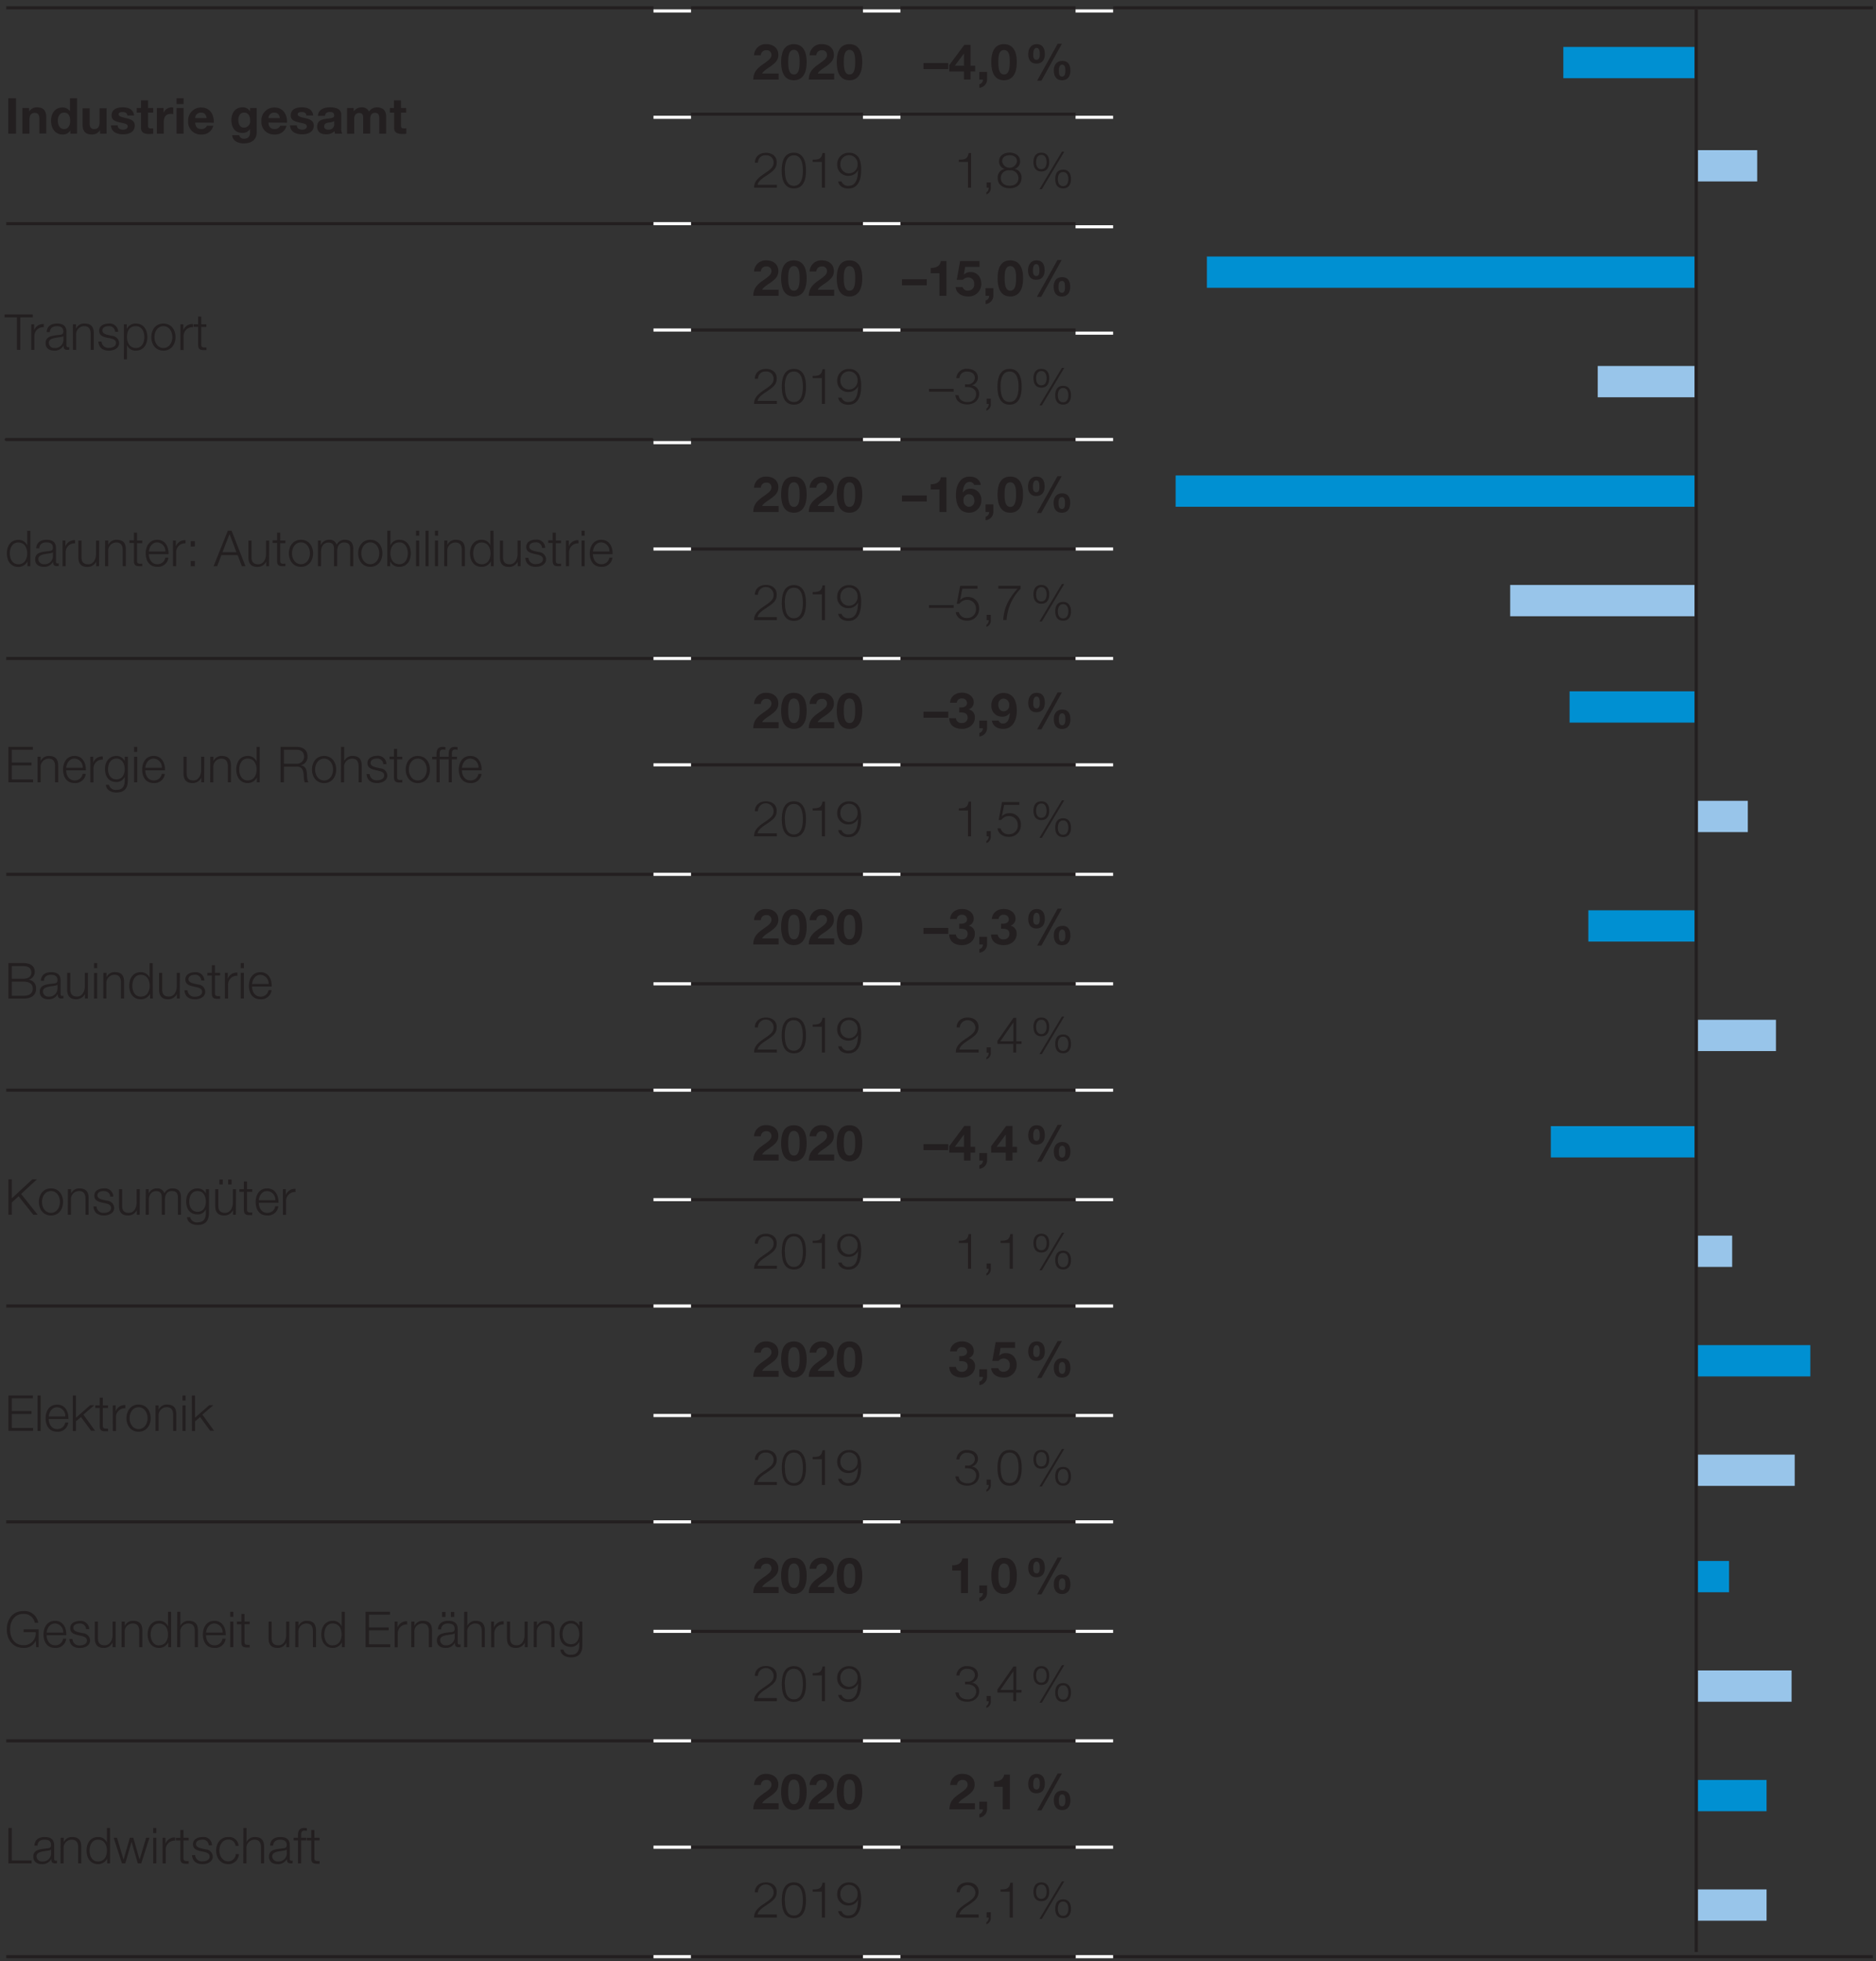 <svg id="DE" xmlns="http://www.w3.org/2000/svg" width="600" height="627" viewBox="0 0 600 627"><rect x="0" y="0" width="600" height="627" fill="#333333" stroke="none"/><defs><style>.cls-1,.cls-2{fill:none;stroke:#231f20;stroke-miterlimit:10}.cls-2{stroke:#fff}.cls-4{fill:#231f20}.cls-5{fill:#0090d2}.cls-6{fill:#98c5ea}</style></defs><path class="cls-1" d="M221 36.5h55M2 71.5h207M221 105.5h55M221 175.5h55M221 244.5h55M2 279.5h207M221 314.5h55M221 383.5h55M2 417.5h207M221 452.5h55M2 486.5h207M221 521.5h55M2 556.5h207M221 590.5h55M2 625.5h207M356 625.5h243"/><path class="cls-2" d="M209 625.5h12"/><path class="cls-1" d="M2 2.5h207M221 2.5h55M288 2.5h56M356 2.5h243M221 71.5h55M288 71.5h56M221 140.5h55M288 140.5h56M221 210.5h55M288 210.5h56M221 279.5h55M288 279.5h56M221 348.5h55M288 348.5h56M221 417.5h55M288 417.5h56M221 486.5h55M288 486.5h56M221 556.5h55M288 556.5h56"/><path class="cls-2" d="M209 3.5h12M276 3.5h12M344 3.5h12M276 71.5h12M276 140.5h12M276 210.5h12M276 279.5h12M276 348.5h12M276 417.5h12M276 486.5h12M276 556.5h12M344 625.5h12"/><path class="cls-1" d="M2 348.5h207M221 625.5h55"/><path stroke-linecap="round" stroke-linejoin="round" stroke="#231f20" fill="none" d="M2 140.5h206.5"/><path class="cls-1" d="M2 210.5h207"/><path class="cls-2" d="M209 37.5h12M209 71.5h12M209 105.5h12M209 141.5h12M209 175.5h12M209 210.5h12M209 244.5h12M209 279.5h12M209 314.5h12M209 348.5h12M209 383.5h12M209 417.5h12M209 452.5h12M209 486.5h12M209 521.5h12M209 556.5h12M209 590.5h12M276 37.5h12M344 37.5h12M344 72.5h12M276 105.5h12M276 175.5h12M276 244.5h12M276 314.5h12M276 383.5h12M276 452.5h12M276 521.5h12M276 590.5h12M276 625.5h12M344 106.5h12M344 140.5h12M344 175.5h12M344 210.5h12M344 244.5h12M344 279.5h12M344 314.5h12M344 348.5h12M344 383.5h12M344 417.5h12M344 452.5h12M344 486.5h12M344 521.5h12M344 556.5h12M344 590.5h12"/><path class="cls-1" d="M288 36.5h56M288 105.5h56M288 175.5h56M288 244.5h56M288 314.5h56M288 383.5h56M288 452.5h56M288 521.5h56M288 590.5h56M288 625.5h56"/><path class="cls-4" d="M2.64 31.41h2.49v11.32H2.64zM7.16 34.53H9.3v1.14a2.89 2.89 0 012.5-1.36c2.4 0 3 1.35 3 3.38v5h-2.2V38.1c0-1.35-.38-2-1.44-2-1.22 0-1.75.68-1.75 2.34v4.3H7.16zM22.5 41.68A2.69 2.69 0 0120 43c-2.47 0-3.67-2.11-3.67-4.39s1.22-4.25 3.63-4.25a2.81 2.81 0 012.42 1.22v-4.17h2.26v11.32H22.5zm-2-5.67c-1.47 0-2 1.28-2 2.61s.58 2.63 2 2.63 1.93-1.29 1.93-2.64S22 36 20.53 36zM34.1 42.73H32v-1.14A2.91 2.91 0 0129.41 43c-2.39 0-3-1.35-3-3.38v-5h2.26v4.63c0 1.35.38 2 1.44 2 1.22 0 1.74-.69 1.74-2.35v-4.3h2.25zM37.64 40.07c0 1 .86 1.38 1.73 1.38.63 0 1.48-.26 1.48-1.05s-1-.94-2.56-1.27c-1.31-.3-2.6-.73-2.6-2.19 0-2.09 1.81-2.63 3.57-2.63s3.44.6 3.61 2.62h-2.14c-.06-.87-.73-1.11-1.53-1.11-.51 0-1.26.08-1.26.76s1.29.92 2.56 1.22 2.6.78 2.6 2.3c0 2.15-1.89 2.85-3.75 2.85s-3.77-.71-3.85-2.88zM47.35 34.53H49V36h-1.65v4.1c0 .76.19.95.95.95A3.8 3.8 0 0049 41v1.76a9.15 9.15 0 01-1.32.07c-1.39 0-2.58-.3-2.58-2V36h-1.37v-1.47h1.37v-2.45h2.25zM50.16 34.53h2.14v1.53a2.87 2.87 0 012.61-1.75 1.64 1.64 0 01.5.08v2.09a4.83 4.83 0 00-.81-.08c-1.67 0-2.22 1.18-2.22 2.64v3.69h-2.22zM58.72 33.26h-2.25v-1.85h2.25zm-2.25 1.27h2.25v8.2h-2.25zM62.43 39.18c.06 1.44.75 2.07 2 2.07a1.85 1.85 0 001.78-1.06h2A3.67 3.67 0 0164.37 43a4 4 0 01-4.19-4.31 4.11 4.11 0 014.19-4.33c2.79 0 4.15 2.35 4 4.87zm3.66-1.43c-.2-1.14-.69-1.75-1.79-1.75a1.76 1.76 0 00-1.87 1.74zM82.11 42.21c0 1.34-.49 3.63-4.25 3.63-1.61 0-3.49-.78-3.61-2.63h2.23a1.51 1.51 0 001.68 1.12c1.26 0 1.83-.84 1.81-2v-1.11a2.7 2.7 0 01-2.46 1.27c-2.47 0-3.5-1.87-3.5-4.12s1.23-4.06 3.52-4.06a2.57 2.57 0 012.44 1.32v-1.1h2.14zM80 38.53c0-1.33-.49-2.53-1.95-2.53-1.27 0-1.82 1.11-1.82 2.33s.43 2.46 1.82 2.46A2 2 0 0080 38.53zM85.86 39.18c.06 1.44.74 2.07 2 2.07a1.87 1.87 0 001.78-1.06h2A3.68 3.68 0 0187.79 43a4 4 0 01-4.19-4.31 4.11 4.11 0 014.19-4.33c2.79 0 4.15 2.35 4 4.87zm3.66-1.43c-.21-1.14-.7-1.74-1.79-1.74a1.76 1.76 0 00-1.87 1.74zM94.93 40.07c0 1 .85 1.38 1.73 1.38.63 0 1.47-.26 1.47-1.05s-.95-.94-2.55-1.27c-1.32-.3-2.6-.73-2.6-2.19 0-2.09 1.81-2.63 3.57-2.63s3.44.6 3.61 2.62H98c-.06-.87-.73-1.11-1.54-1.11-.51 0-1.25.08-1.25.76s1.28.92 2.55 1.22 2.6.78 2.6 2.3c0 2.15-1.88 2.85-3.74 2.85s-3.77-.71-3.85-2.88zM101.68 37.05c.13-2.09 2-2.74 3.86-2.74 1.63 0 3.6.37 3.6 2.33v4.27a4.3 4.3 0 00.28 1.82h-2.28a3.46 3.46 0 01-.16-.79 3.74 3.74 0 01-2.76 1c-1.57 0-2.79-.78-2.79-2.46 0-3.72 5.55-1.72 5.45-3.56 0-1-.66-1.11-1.45-1.11s-1.41.35-1.49 1.23zm5.2 1.67a4.41 4.41 0 01-1.87.47c-.69.13-1.33.38-1.33 1.21s.65 1.05 1.38 1.05a1.67 1.67 0 001.82-1.89zM111 34.53h2.12v1.11a3 3 0 012.51-1.33 2.4 2.4 0 012.39 1.36 3 3 0 012.47-1.36c1.75 0 3 .81 3 2.93v5.49h-2.19v-4.65c0-1.09-.1-2-1.38-2s-1.51 1.06-1.51 2.07v4.57h-2.25v-4.6c0-1 .07-2-1.36-2-.44 0-1.52.28-1.52 1.88v4.76H111zM128.26 34.53h1.65V36h-1.65v4.1c0 .76.19.95 1 .95a3.62 3.62 0 00.69-.06v1.76a9.09 9.09 0 01-1.31.07c-1.4 0-2.59-.3-2.59-2V36h-1.36v-1.47H126v-2.45h2.25zM240.91 25.44c.06-2.52 1.31-3.66 3.52-5.18 1.68-1.18 2.3-1.79 2.3-2.67a1.45 1.45 0 00-1.57-1.53 1.7 1.7 0 00-1.84 1.61h-2.16a3.71 3.71 0 014-3.55c2.11 0 3.78 1.26 3.78 3.38 0 1.68-.79 2.6-3.24 4.23-1.28.86-1.76 1.37-1.93 1.78h5.25v1.93zM253.9 14.12c2.22 0 4.09 1.4 4.09 5.73s-1.87 5.81-4.09 5.81-4.06-1.39-4.06-5.81 1.85-5.73 4.06-5.73zm0 9.69c1.83 0 1.83-2.71 1.83-4s0-3.87-1.83-3.87-1.81 2.71-1.81 3.87 0 4 1.81 4zM258.67 25.44c.06-2.52 1.32-3.66 3.52-5.18 1.68-1.18 2.3-1.79 2.3-2.67a1.44 1.44 0 00-1.57-1.53 1.7 1.7 0 00-1.84 1.61h-2.15a3.7 3.7 0 014-3.55c2.11 0 3.77 1.26 3.77 3.38 0 1.68-.79 2.6-3.23 4.23-1.29.86-1.76 1.37-1.94 1.78h5.25v1.93zM271.68 14.12c2.21 0 4.09 1.4 4.09 5.73s-1.88 5.81-4.09 5.81-4.06-1.39-4.06-5.81 1.85-5.73 4.06-5.73zm0 9.69c1.83 0 1.83-2.71 1.83-4s0-3.87-1.83-3.87-1.81 2.71-1.81 3.87 0 4 1.81 4zM295.36 20.15h7.92v1.93h-7.92zM308.3 22.87h-4.7v-2.06l4.82-6.47h2V21h1.47v1.85h-1.47v2.57h-2.12zm0-5.7h-.05L305.38 21h2.92zM313.21 23h2.49v2.44a2.7 2.7 0 01-2.47 2.63v-1.14a1.43 1.43 0 001.12-1.49h-1.14zM321.11 14.12c2.22 0 4.09 1.4 4.09 5.73s-1.87 5.81-4.09 5.81-4.06-1.39-4.06-5.81 1.86-5.73 4.06-5.73zm0 9.69c1.84 0 1.84-2.71 1.84-4S323 16 321.11 16s-1.81 2.71-1.81 3.87 0 3.94 1.81 3.94zM331.56 14.12c2 0 2.6 1.46 2.6 3.21s-.82 3-2.68 3-2.61-1.3-2.61-3 .84-3.21 2.69-3.21zm-.06 5c1 0 1.05-1.14 1.05-1.81s-.05-2-1-2-1.08 1.25-1.08 2 .01 1.81 1.03 1.81zm6.77-5.12h1.35l-6.54 11.79h-1.37zm1.47 5.48c2 0 2.6 1.4 2.6 3.12s-.82 3.06-2.68 3.06-2.61-1.39-2.61-3.12.84-3.06 2.69-3.06zm-.06 5c1 0 1.05-1.24 1.05-1.91s-.05-1.9-1-1.9-1.07 1.16-1.07 1.89.01 1.92 1.02 1.92zM248.47 60h-7.31c.05-1.82.91-2.9 3.36-4.53 2.14-1.43 2.9-2.13 2.9-3.55a2.26 2.26 0 00-2.42-2.27 2.29 2.29 0 00-2.57 2.35h-1c0-1.71 1.24-3.15 3.57-3.15 1.92 0 3.42 1.08 3.42 3s-.93 2.73-3.39 4.36c-2 1.3-2.52 2-2.73 2.87h6.17zM257.78 54.52c0 2.6-.63 5.72-3.87 5.72S250 57.12 250 54.53s.64-5.72 3.87-5.72 3.91 3.12 3.91 5.71zm-6.74 0c0 1.93.34 4.88 2.87 4.88s2.87-2.95 2.87-4.88-.33-4.87-2.87-4.87S251 52.6 251 54.52zM259.92 51.05c1.75 0 2.83-.12 3.13-2.14h.81V60h-1v-8.24h-2.94zM269.14 58a2.17 2.17 0 002.27 1.41c2.14 0 3-2 3-5a3.33 3.33 0 01-3 1.79 3.47 3.47 0 01-3.65-3.65 3.61 3.61 0 013.76-3.71 3.44 3.44 0 013.5 2.36 9.78 9.78 0 01.38 3.49c0 3.31-1.33 5.58-4 5.58-1.75 0-3.05-.78-3.32-2.25zm5.14-5.45a2.75 2.75 0 10-5.49-.08 2.75 2.75 0 105.49.08zM306.66 51.05c1.75 0 2.82-.12 3.13-2.14h.8V60h-1v-8.24h-2.94zM316.88 58.32V60a2.12 2.12 0 01-1.4 2.15v-.68c.51-.17.78-1 .73-1.49h-.67v-1.66zM324.46 54a2.69 2.69 0 012.26 2.84c0 2.23-1.72 3.34-3.82 3.34s-3.82-1.11-3.82-3.34a2.77 2.77 0 012.25-2.84 2.41 2.41 0 01-1.8-2.45c0-1.9 1.71-2.77 3.36-2.77s3.37.87 3.37 2.77a2.42 2.42 0 01-1.8 2.45zm1.26 2.87a2.49 2.49 0 00-2.82-2.41 2.46 2.46 0 00-2.82 2.41c0 1.66 1.25 2.5 2.82 2.5s2.82-.76 2.82-2.47zm-.46-5.32c0-1.26-1-1.93-2.36-1.93s-2.38.67-2.38 1.93a2.39 2.39 0 004.74 0zM335.57 51.81c0 1.69-.73 3-2.52 3s-2.52-1.3-2.52-3 .73-3 2.52-3 2.52 1.3 2.52 3zm-4.2 0c0 1 .34 2.27 1.68 2.27s1.68-1.27 1.68-2.27-.36-2.3-1.68-2.3-1.68 1.3-1.68 2.31zm8.26-3.31h.75l-7.17 12h-.76zm2.9 8.73c0 1.7-.73 3-2.52 3s-2.52-1.3-2.52-3 .73-3 2.52-3 2.52 1.32 2.52 3.01zm-4.2 0c0 1 .34 2.27 1.68 2.27s1.68-1.27 1.68-2.27S341.33 55 340 55s-1.67 1.25-1.67 2.26zM1.47 100.53h9v.92H6.49v10.4H5.42v-10.4H1.47zM10 103.67h.92v1.92a3 3 0 013.1-2v1a2.82 2.82 0 00-3.02 2.9v4.36h-1zM14.93 106.17c.11-1.92 1.43-2.74 3.32-2.74 1.44 0 3 .43 3 2.63v4.35a.52.52 0 00.58.6.71.71 0 00.32-.07v.85a3.34 3.34 0 01-.65.06c-1 0-1.17-.59-1.17-1.43a3.14 3.14 0 01-3 1.67c-1.53 0-2.75-.75-2.75-2.4 0-2.28 2.24-2.38 4.4-2.63.82-.08 1.28-.22 1.28-1.11 0-1.35-1-1.68-2.14-1.68s-2.14.57-2.19 1.9zm5.33 1.21c-.13.24-.57.31-.84.36-1.7.3-3.81.3-3.81 1.89a1.7 1.7 0 001.83 1.62 2.63 2.63 0 002.85-2.57zM23.31 103.67h1v1.41a2.78 2.78 0 012.69-1.65c2.3 0 3 1.21 3 3.15v5.27h-1v-5.11c0-1.39-.46-2.47-2.08-2.47a2.59 2.59 0 00-2.57 2.81v4.77h-1zM36.82 106.06a1.89 1.89 0 00-2.14-1.79c-.89 0-1.94.35-1.94 1.41 0 .87 1 1.21 1.7 1.38l1.33.3a2.4 2.4 0 012.33 2.27c0 1.77-1.76 2.46-3.28 2.46-1.92 0-3.19-.88-3.36-2.89h1a2.16 2.16 0 002.41 2c1 0 2.23-.42 2.23-1.56 0-1-.89-1.27-1.79-1.49l-1.31-.23c-1.3-.34-2.29-.81-2.29-2.19 0-1.67 1.64-2.3 3.08-2.3a2.69 2.69 0 013 2.63zM39.63 103.67h.91v1.55a3 3 0 012.91-1.79c2.49 0 3.68 2 3.68 4.33s-1.19 4.33-3.68 4.33a2.9 2.9 0 01-2.83-1.8v4.59h-1zm3.86.6c-2.22 0-2.87 1.63-2.87 3.49 0 1.69.77 3.49 2.87 3.49 1.91 0 2.68-1.8 2.68-3.49s-.77-3.49-2.68-3.49zM56.13 107.76c0 2.34-1.38 4.33-3.87 4.33s-3.86-2-3.86-4.33 1.38-4.33 3.86-4.33 3.87 1.98 3.87 4.33zm-6.73 0c0 1.73 1 3.49 2.86 3.49s2.87-1.76 2.87-3.49-1-3.49-2.87-3.49-2.86 1.73-2.86 3.49zM57.71 103.67h.92v1.92a3 3 0 013.09-2v1a2.81 2.81 0 00-3 2.93v4.36h-1zM64.37 103.67H66v.84h-1.63V110c0 .65.09 1 .8 1.07a8.12 8.12 0 00.86 0v.85h-.89c-1.33 0-1.79-.44-1.77-1.84v-5.59h-1.43v-.84h1.43v-2.46h1zM240.91 94.56c.06-2.52 1.31-3.66 3.52-5.18 1.68-1.18 2.3-1.8 2.3-2.67a1.46 1.46 0 00-1.57-1.54 1.7 1.7 0 00-1.84 1.62h-2.16a3.71 3.71 0 014-3.55c2.11 0 3.78 1.25 3.78 3.38 0 1.68-.79 2.6-3.24 4.23-1.28.86-1.76 1.36-1.93 1.78h5.25v1.93zM253.9 83.24c2.22 0 4.09 1.4 4.09 5.72s-1.87 5.82-4.09 5.82-4.06-1.39-4.06-5.82 1.85-5.72 4.06-5.72zm0 9.69c1.83 0 1.83-2.71 1.83-4s0-3.87-1.83-3.87-1.81 2.72-1.81 3.87 0 4 1.81 4zM258.67 94.56c.06-2.52 1.32-3.66 3.52-5.18 1.68-1.18 2.3-1.8 2.3-2.67a1.45 1.45 0 00-1.57-1.54 1.71 1.71 0 00-1.84 1.62h-2.15a3.7 3.7 0 014-3.55c2.11 0 3.77 1.25 3.77 3.38 0 1.68-.79 2.6-3.23 4.23-1.29.86-1.76 1.36-1.94 1.78h5.25v1.93zM271.68 83.24c2.21 0 4.09 1.4 4.09 5.72s-1.88 5.82-4.09 5.82-4.06-1.39-4.06-5.82 1.85-5.72 4.06-5.72zm0 9.69c1.83 0 1.83-2.71 1.83-4s0-3.87-1.83-3.87-1.81 2.72-1.81 3.87 0 4 1.81 4zM288.47 89.26h7.93v1.94h-7.93zM302.7 94.56h-2.25v-7.2h-2.79v-1.69c1.56 0 3-.51 3.25-2.21h1.79zM309.72 94.78c-2.15 0-3.87-1-4.09-3h2.25a1.67 1.67 0 001.8 1.13 1.93 1.93 0 001.91-2.14 1.91 1.91 0 00-1.91-2.08 2.12 2.12 0 00-1.68.76h-2l1.07-6h6.2v1.86h-4.58l-.44 2.52a2.81 2.81 0 012.17-.86c2.19 0 3.43 1.7 3.43 3.78a4 4 0 01-4.13 4.03zM315.21 92.12h2.49v2.44a2.7 2.7 0 01-2.47 2.63v-1.14a1.45 1.45 0 001.12-1.49h-1.14zM323.12 83.24c2.22 0 4.1 1.4 4.1 5.72s-1.88 5.82-4.1 5.82-4.05-1.39-4.05-5.82 1.85-5.72 4.05-5.72zm0 9.69c1.84 0 1.84-2.71 1.84-4s0-3.87-1.84-3.87-1.8 2.72-1.8 3.87 0 4 1.8 4zM331.5 83.24c2 0 2.6 1.46 2.6 3.2s-.83 3-2.68 3-2.62-1.3-2.62-3 .84-3.2 2.7-3.2zm-.06 5c1 0 1-1.14 1-1.8s-.05-2-1-2-1.08 1.25-1.08 2 .06 1.79 1.08 1.79zm6.77-5.12h1.34L333 94.91h-1.38zm1.47 5.49c2 0 2.6 1.39 2.6 3.12s-.82 3.06-2.68 3.06-2.6-1.4-2.6-3.13.83-3.06 2.68-3.06zm-.06 5c1 0 1-1.23 1-1.9s0-1.9-1-1.9-1.08 1.15-1.08 1.88.06 1.9 1.08 1.9zM248.47 129.12h-7.31c.05-1.83.91-2.9 3.36-4.54 2.14-1.42 2.9-2.12 2.9-3.55a2.26 2.26 0 00-2.47-2.26 2.29 2.29 0 00-2.52 2.31h-1c0-1.71 1.24-3.15 3.57-3.15 1.92 0 3.42 1.07 3.42 3s-.93 2.73-3.39 4.36c-2 1.3-2.52 2-2.73 2.87h6.17zM257.78 123.63c0 2.6-.63 5.73-3.87 5.73s-3.87-3.13-3.87-5.71.64-5.72 3.87-5.72 3.87 3.12 3.87 5.7zm-6.74 0c0 1.94.34 4.89 2.87 4.89s2.87-3 2.87-4.89-.33-4.86-2.87-4.86-2.91 2.94-2.91 4.86zM259.92 120.16c1.75 0 2.83-.11 3.13-2.14h.81v11.1h-1v-8.25h-2.94zM269.14 127.1a2.18 2.18 0 002.27 1.42c2.14 0 3-2 3-5a3.33 3.33 0 01-3 1.79 3.46 3.46 0 01-3.65-3.64 3.61 3.61 0 013.76-3.71 3.44 3.44 0 013.5 2.36 9.75 9.75 0 01.38 3.49c0 3.31-1.33 5.58-4 5.58-1.75 0-3.05-.78-3.32-2.26zm5.14-5.45a2.75 2.75 0 10-5.49-.08 2.75 2.75 0 105.49.08zM297.12 125.22v-.92H305v.92zM306.6 126.36c.06 1.27 1.17 2.16 2.78 2.16a2.54 2.54 0 002.82-2.46c0-1.57-1.29-2.33-2.81-2.33h-.74v-.86h.74a2.21 2.21 0 002.4-2c0-1.46-1.15-2.09-2.48-2.09a2.25 2.25 0 00-2.46 2.12h-1a3.21 3.21 0 013.46-3c1.81 0 3.45.87 3.45 2.86a2.52 2.52 0 01-2 2.41 2.66 2.66 0 012.4 2.74c0 2.17-1.8 3.38-3.84 3.38-2.3 0-3.68-1.34-3.76-3zM316.88 127.44v1.69a2.13 2.13 0 01-1.4 2.16v-.68a1.56 1.56 0 00.73-1.49h-.66v-1.68zM326.76 123.63c0 2.6-.64 5.73-3.87 5.73s-3.87-3.13-3.87-5.71.63-5.72 3.87-5.72 3.87 3.12 3.87 5.7zm-6.74 0c0 1.94.33 4.89 2.87 4.89s2.87-3 2.87-4.89-.34-4.86-2.87-4.86-2.89 2.94-2.89 4.86zM335.58 120.92c0 1.7-.73 3-2.53 3s-2.52-1.3-2.52-3 .73-3 2.52-3 2.53 1.31 2.53 3zm-4.21 0c0 1 .34 2.26 1.68 2.26s1.69-1.26 1.69-2.26-.37-2.3-1.69-2.3-1.68 1.3-1.68 2.32zm8.26-3.32h.75l-7.17 12h-.76zm2.91 8.74c0 1.7-.73 3-2.53 3s-2.52-1.3-2.52-3 .73-3 2.52-3 2.53 1.32 2.53 3.02zm-4.21 0c0 1 .34 2.26 1.68 2.26s1.68-1.27 1.68-2.26-.36-2.3-1.68-2.3-1.68 1.32-1.68 2.34zM9.7 181h-.92v-1.56a3.19 3.19 0 01-2.91 1.79c-2.49 0-3.68-2-3.68-4.32s1.19-4.33 3.68-4.33a2.94 2.94 0 012.84 1.79v-4.69h1zm-3.87-.61c2.11 0 2.87-1.79 2.87-3.48s-.76-3.49-2.87-3.49c-1.91 0-2.68 1.79-2.68 3.49s.77 3.45 2.68 3.45zM11.59 175.29c.11-1.92 1.42-2.74 3.31-2.74 1.44 0 3 .43 3 2.63v4.34a.53.53 0 00.59.61.7.7 0 00.31-.07v.84a2.62 2.62 0 01-.64.07c-1 0-1.18-.59-1.18-1.43a3.12 3.12 0 01-3 1.66c-1.52 0-2.74-.74-2.74-2.39 0-2.28 2.23-2.38 4.39-2.63.82-.08 1.28-.22 1.28-1.11 0-1.35-.95-1.68-2.14-1.68s-2.14.57-2.19 1.9zm5.32 1.21c-.13.23-.57.31-.84.36-1.7.3-3.8.3-3.8 1.89a1.69 1.69 0 001.82 1.61 2.62 2.62 0 002.85-2.57zM20 172.79h.92v1.91a3 3 0 013.09-2v1a2.82 2.82 0 00-3.01 2.91V181h-1zM31.68 181h-.92v-1.48a3 3 0 01-2.83 1.71c-2.07 0-2.86-1.19-2.86-3.1v-5.31h1v5.32c0 1.48.61 2.25 2.19 2.25s2.46-1.61 2.46-3.28v-4.29h1zM33.63 172.79h1v1.41a2.78 2.78 0 012.62-1.65c2.3 0 3 1.2 3 3.15v5.3h-1v-5.11c0-1.39-.46-2.47-2.07-2.47a2.58 2.58 0 00-2.57 2.8V181h-1zM43.83 172.79h1.66v.84h-1.66v5.51c0 .65.09 1 .81 1.08a6.06 6.06 0 00.85-.05v.83h-.89c-1.33 0-1.79-.44-1.77-1.84v-5.59H41.4v-.84h1.43v-2.46h1zM47.6 177.15c0 1.45.8 3.21 2.7 3.21a2.48 2.48 0 002.57-2.09h1a3.33 3.33 0 01-3.57 2.93c-2.6 0-3.7-2-3.7-4.32 0-2.16 1.1-4.33 3.7-4.33s3.68 2.3 3.6 4.6zm5.3-.85a2.76 2.76 0 00-2.6-2.91c-1.65 0-2.52 1.42-2.7 2.91zM55.33 172.79h.92v1.91a3 3 0 013.09-2v1a2.81 2.81 0 00-3 2.94V181h-1zM61 174.72V173h1.33v1.68zm0 6.28v-1.68h1.33V181zM72.87 169.65h1.2L78.51 181h-1.16L76 177.45h-5.18L69.46 181H68.3zm-1.72 6.88h4.46l-2.19-5.81zM86.06 181h-.92v-1.48a3 3 0 01-2.82 1.71c-2.08 0-2.87-1.19-2.87-3.1v-5.31h1v5.32c0 1.48.6 2.25 2.18 2.25s2.46-1.61 2.46-3.28v-4.29h1zM89.61 172.79h1.67v.84h-1.67v5.51c0 .65.1 1 .81 1.08a6.2 6.2 0 00.86-.05v.83h-.89c-1.33 0-1.79-.44-1.77-1.84v-5.59h-1.43v-.84h1.43v-2.46h1zM100.13 176.88c0 2.34-1.38 4.32-3.87 4.32s-3.87-2-3.87-4.32 1.38-4.33 3.87-4.33 3.87 1.98 3.87 4.33zm-6.74 0c0 1.72 1 3.48 2.87 3.48s2.87-1.76 2.87-3.48-1-3.49-2.87-3.49-2.87 1.76-2.87 3.49zM101.68 172.79h.92v1.37h.05a2.83 2.83 0 012.68-1.61 2.27 2.27 0 012.35 1.6 2.76 2.76 0 012.6-1.6c1.8 0 2.71.95 2.71 2.87V181h-1v-5.51c0-1.34-.49-2.07-1.93-2.07-1.73 0-2.22 1.42-2.22 3V181h-1v-5.55c0-1.11-.43-2-1.72-2-1.71 0-2.44 1.3-2.44 3V181h-1zM122.3 176.88c0 2.34-1.38 4.32-3.87 4.32s-3.87-2-3.87-4.32 1.38-4.33 3.87-4.33 3.87 1.98 3.87 4.33zm-6.74 0c0 1.72 1 3.48 2.87 3.48s2.87-1.76 2.87-3.48-1-3.49-2.87-3.49-2.87 1.76-2.87 3.49zM123.87 169.65h1v4.69a2.94 2.94 0 012.84-1.79c2.49 0 3.68 2 3.68 4.33s-1.19 4.32-3.68 4.32a3 3 0 01-2.92-1.79V181h-.92zm3.87 3.74c-2.11 0-2.87 1.79-2.87 3.49s.76 3.48 2.87 3.48c1.9 0 2.68-1.79 2.68-3.48s-.78-3.49-2.68-3.49zM133.07 169.65h1v1.6h-1zm0 3.14h1V181h-1zM136.08 169.65h1V181h-1zM139.1 169.65h1v1.6h-1zm0 3.14h1V181h-1zM142.08 172.79h1v1.41a2.78 2.78 0 012.62-1.65c2.29 0 3 1.2 3 3.15v5.3h-1v-5.11c0-1.39-.46-2.47-2.07-2.47a2.58 2.58 0 00-2.57 2.8V181h-1zM157.89 181H157v-1.56a3.21 3.21 0 01-3 1.76c-2.49 0-3.68-2-3.68-4.32s1.19-4.33 3.68-4.33a2.92 2.92 0 012.84 1.79v-4.69h1zm-3.87-.61c2.11 0 2.87-1.79 2.87-3.48s-.76-3.49-2.87-3.49c-1.9 0-2.68 1.79-2.68 3.49s.78 3.45 2.66 3.45zM166.5 181h-.92v-1.48a3 3 0 01-2.82 1.71c-2.08 0-2.87-1.19-2.87-3.1v-5.31h1v5.32c0 1.48.6 2.25 2.18 2.25s2.46-1.61 2.46-3.28v-4.29h1zM173.37 175.18a1.88 1.88 0 00-2.14-1.79c-.89 0-1.94.35-1.94 1.41 0 .87 1 1.2 1.7 1.38l1.33.3a2.4 2.4 0 012.33 2.27c0 1.77-1.76 2.45-3.28 2.45-1.92 0-3.18-.87-3.36-2.88h1a2.15 2.15 0 002.41 2c1 0 2.23-.41 2.23-1.55 0-.95-.88-1.27-1.79-1.49l-1.28-.29c-1.3-.33-2.28-.8-2.28-2.18 0-1.67 1.63-2.3 3.07-2.3a2.68 2.68 0 013 2.63zM177.76 172.79h1.67v.84h-1.67v5.51c0 .65.1 1 .81 1.08a6.2 6.2 0 00.86-.05v.83h-.89c-1.33 0-1.79-.44-1.78-1.84v-5.59h-1.42v-.84h1.42v-2.46h1zM181 172.79h.92v1.91a3 3 0 013.09-2v1a2.82 2.82 0 00-3 2.94V181h-1zM186 169.65h1v1.6h-1zm0 3.14h1V181h-1zM189.63 177.15c0 1.45.79 3.21 2.69 3.21a2.48 2.48 0 002.57-2.09h1a3.33 3.33 0 01-3.57 2.93c-2.6 0-3.69-2-3.69-4.32 0-2.16 1.09-4.33 3.69-4.33s3.68 2.3 3.6 4.6zm5.29-.85a2.76 2.76 0 00-2.6-2.91c-1.65 0-2.52 1.42-2.69 2.91z"/><g><path class="cls-4" d="M240.91 163.68c.06-2.52 1.31-3.66 3.52-5.19 1.68-1.17 2.3-1.79 2.3-2.66a1.46 1.46 0 00-1.57-1.54 1.7 1.7 0 00-1.84 1.62h-2.16a3.71 3.71 0 014-3.55c2.11 0 3.78 1.25 3.78 3.38 0 1.68-.79 2.6-3.24 4.23-1.28.86-1.76 1.36-1.93 1.77h5.25v1.94zM253.9 152.36c2.22 0 4.09 1.39 4.09 5.72s-1.87 5.82-4.09 5.82-4.06-1.39-4.06-5.82 1.85-5.72 4.06-5.72zm0 9.69c1.83 0 1.83-2.72 1.83-4s0-3.87-1.83-3.87-1.81 2.71-1.81 3.87 0 4 1.81 4zM258.67 163.68c.06-2.52 1.32-3.66 3.52-5.19 1.68-1.17 2.3-1.79 2.3-2.66a1.45 1.45 0 00-1.57-1.54 1.71 1.71 0 00-1.84 1.62h-2.15a3.7 3.7 0 014-3.55c2.11 0 3.77 1.25 3.77 3.38 0 1.68-.79 2.6-3.23 4.23-1.29.86-1.76 1.36-1.94 1.77h5.25v1.94zM271.68 152.36c2.21 0 4.09 1.39 4.09 5.72s-1.88 5.82-4.09 5.82-4.06-1.39-4.06-5.82 1.85-5.72 4.06-5.72zm0 9.69c1.83 0 1.83-2.72 1.83-4s0-3.87-1.83-3.87-1.81 2.71-1.81 3.87 0 4 1.81 4zM288.47 158.38h7.93v1.94h-7.93zM302.7 163.68h-2.25v-7.2h-2.79v-1.7c1.56.05 3-.5 3.25-2.2h1.79zM310 163.9c-3.36 0-4.27-2.92-4.27-5.72s1.21-5.82 4.36-5.82c2 0 3.32 1 3.6 2.65h-2.14a1.48 1.48 0 00-1.49-.95c-1.43 0-2.06 1.68-2.12 3.42a2.78 2.78 0 012.5-1.24 3.39 3.39 0 013.41 3.59 3.84 3.84 0 01-3.85 4.07zm-.07-5.93a1.81 1.81 0 00-1.79 2 1.87 1.87 0 001.79 2.05 1.79 1.79 0 001.7-2c-.02-1.02-.56-2.02-1.72-2.02zM315.21 161.24h2.49v2.44a2.7 2.7 0 01-2.47 2.63v-1.14a1.45 1.45 0 001.12-1.49h-1.14zM323.11 152.36c2.22 0 4.09 1.39 4.09 5.72s-1.87 5.82-4.09 5.82-4.06-1.39-4.06-5.82 1.86-5.72 4.06-5.72zm0 9.69c1.84 0 1.84-2.72 1.84-4s0-3.87-1.84-3.87-1.81 2.71-1.81 3.87 0 4 1.81 4zM331.5 152.36c2 0 2.6 1.46 2.6 3.2s-.83 3-2.68 3-2.62-1.3-2.62-3 .84-3.2 2.7-3.2zm-.06 5c1 0 1-1.14 1-1.8s-.05-2-1-2-1.08 1.25-1.08 2 .06 1.79 1.08 1.79zm6.77-5.12h1.34L333 164h-1.38zm1.47 5.49c2 0 2.6 1.39 2.6 3.12s-.82 3.06-2.68 3.06-2.62-1.39-2.62-3.12.85-3.07 2.7-3.07zm-.06 5c1 0 1-1.23 1-1.9s0-1.9-1-1.9-1.08 1.15-1.08 1.88.06 1.9 1.08 1.9z"/></g><g><path class="cls-4" d="M248.47 198.24h-7.31c.05-1.83.91-2.9 3.36-4.54 2.14-1.42 2.9-2.12 2.9-3.55a2.5 2.5 0 00-5 0h-1c0-1.71 1.24-3.16 3.57-3.16 1.92 0 3.42 1.08 3.42 3.05s-.93 2.73-3.39 4.36c-2 1.3-2.52 2-2.73 2.87h6.17zM257.78 192.75c0 2.6-.63 5.73-3.87 5.73s-3.87-3.13-3.87-5.71.64-5.73 3.87-5.73 3.87 3.13 3.87 5.71zm-6.74 0c0 1.94.34 4.88 2.87 4.88s2.87-2.94 2.87-4.88-.33-4.87-2.87-4.87-2.91 2.95-2.91 4.87zM259.92 189.28c1.75-.05 2.83-.11 3.13-2.14h.81v11.1h-1V190h-2.94zM269.14 196.22a2.17 2.17 0 002.27 1.41c2.14 0 3-2 3-5a3.33 3.33 0 01-3 1.79 3.46 3.46 0 01-3.65-3.65 3.61 3.61 0 013.76-3.71 3.45 3.45 0 013.5 2.37 9.72 9.72 0 01.38 3.48c0 3.32-1.33 5.59-4 5.59-1.75 0-3.05-.78-3.32-2.26zm5.14-5.45a2.75 2.75 0 10-5.49-.08 2.75 2.75 0 105.49.08z"/></g><g><path class="cls-4" d="M297.12 194.34v-.92H305v.92zM309.36 191.74a2.92 2.92 0 00-2.49 1.27H306l1.08-5.73h5.55v.92h-4.85l-.71 3.63a3.29 3.29 0 012.42-1 3.51 3.51 0 013.65 3.71 3.71 3.71 0 01-3.82 3.87c-2 0-3.41-1.08-3.66-2.73h1a2.52 2.52 0 002.68 1.88 2.73 2.73 0 002.8-3 2.76 2.76 0 00-2.78-2.82zM316.88 196.56v1.69a2.13 2.13 0 01-1.4 2.16v-.68a1.56 1.56 0 00.73-1.49h-.66v-1.68zM319.29 187.28h7.13v.92a15.64 15.64 0 00-4.48 10h-1.08c.25-3.76 1.49-6.53 4.56-10h-6.13zM335.58 190c0 1.7-.73 3-2.53 3s-2.52-1.3-2.52-3 .73-3 2.52-3 2.53 1.34 2.53 3zm-4.21 0c0 1 .34 2.26 1.68 2.26s1.69-1.26 1.69-2.26-.37-2.3-1.69-2.3-1.68 1.3-1.68 2.36zm8.26-3.32h.75l-7.17 12h-.76zm2.91 8.74c0 1.7-.73 3-2.53 3s-2.52-1.3-2.52-3 .73-3 2.52-3 2.53 1.36 2.53 3.06zm-4.21 0c0 1 .34 2.27 1.68 2.27s1.68-1.27 1.68-2.27-.36-2.29-1.68-2.29-1.68 1.35-1.68 2.36z"/></g><g><path class="cls-4" d="M147.74 246.26c0 1.46.8 3.22 2.7 3.22a2.48 2.48 0 002.57-2.09h1a3.33 3.33 0 01-3.57 2.93c-2.6 0-3.7-2-3.7-4.33 0-2.15 1.1-4.33 3.7-4.33s3.68 2.3 3.6 4.6zm5.3-.84a2.77 2.77 0 00-2.6-2.92c-1.65 0-2.52 1.43-2.7 2.92zM146.13 242.74h-1.62v7.34h-1v-7.34h-1.4v-.84h1.4v-.74c0-1.41.36-2.4 2-2.4a4.92 4.92 0 01.84.07v.85a4.93 4.93 0 00-.73-.08c-1.09 0-1.09.72-1.09 1.59v.71h1.62z"/><path class="cls-4" d="M142.23 242.74h-1.62v7.34h-1v-7.34h-1.4v-.84h1.4v-.74c0-1.41.36-2.4 2-2.4a4.92 4.92 0 01.84.07v.85a4.93 4.93 0 00-.73-.08c-1.09 0-1.09.72-1.09 1.59v.71h1.62zM137.5 246c0 2.35-1.38 4.33-3.87 4.33s-3.87-2-3.87-4.33 1.38-4.33 3.87-4.33 3.87 1.98 3.87 4.33zm-6.74 0c0 1.73 1 3.49 2.87 3.49s2.87-1.76 2.87-3.49-1-3.49-2.87-3.49-2.87 1.75-2.87 3.49zM127 241.9h1.67v.84H127v5.52c0 .65.1 1 .81 1.08a8.27 8.27 0 00.86-.05v.86h-.89c-1.33 0-1.79-.45-1.78-1.84v-5.6h-1.42v-.84H126v-2.46h1zM122.59 244.3a1.89 1.89 0 00-2.14-1.8c-.89 0-1.93.35-1.93 1.42 0 .87 1 1.2 1.69 1.37l1.33.31a2.39 2.39 0 012.33 2.26c0 1.78-1.76 2.46-3.28 2.46-1.92 0-3.18-.87-3.36-2.88h1a2.16 2.16 0 002.41 2c1 0 2.24-.41 2.24-1.55 0-1-.89-1.27-1.8-1.49l-1.28-.29c-1.3-.33-2.28-.81-2.28-2.19 0-1.66 1.63-2.3 3.07-2.3a2.69 2.69 0 013 2.64zM109.08 238.76h1v4.55a2.79 2.79 0 012.61-1.65c2.3 0 3 1.21 3 3.16v5.26h-1V245c0-1.4-.46-2.48-2.07-2.48a2.58 2.58 0 00-2.57 2.81v4.77h-1zM107.52 246c0 2.35-1.38 4.33-3.87 4.33s-3.86-2-3.86-4.33 1.37-4.33 3.86-4.33 3.87 1.98 3.87 4.33zm-6.74 0c0 1.73 1 3.49 2.87 3.49s2.87-1.76 2.87-3.49-1-3.49-2.87-3.49-2.87 1.75-2.87 3.49zM89.73 238.76h5.18c1.86 0 3.44.91 3.44 3a2.72 2.72 0 01-2.2 2.89c1.47.21 1.9 1.19 2 2.55.05.78.05 2.35.53 2.9h-1.21a4.76 4.76 0 01-.3-1.76c-.08-1.58-.24-3.34-2.27-3.26h-4.09v5h-1.08zm1.08 5.38h4a2.26 2.26 0 002.45-2.21c0-1.39-.81-2.25-2.45-2.25h-4zM83.06 250.08h-.91v-1.55a3.19 3.19 0 01-2.91 1.79c-2.49 0-3.68-2-3.68-4.33s1.19-4.33 3.68-4.33a2.91 2.91 0 012.83 1.8v-4.7h1zm-3.86-.6c2.11 0 2.87-1.79 2.87-3.49s-.76-3.49-2.87-3.49c-1.91 0-2.68 1.8-2.68 3.49s.77 3.49 2.68 3.49zM67.26 241.9h1v1.41a2.79 2.79 0 012.61-1.65c2.3 0 3 1.21 3 3.16v5.26h-1V245c0-1.4-.46-2.48-2.08-2.48a2.58 2.58 0 00-2.56 2.81v4.77h-1zM65.3 250.08h-.92v-1.47a3 3 0 01-2.82 1.71c-2.08 0-2.87-1.19-2.87-3.11v-5.31h1v5.33c.05 1.47.6 2.25 2.19 2.25s2.45-1.62 2.45-3.28v-4.3h1zM46.47 246.26c0 1.46.79 3.22 2.69 3.22a2.48 2.48 0 002.57-2.09h1a3.33 3.33 0 01-3.57 2.93c-2.6 0-3.69-2-3.69-4.33 0-2.15 1.09-4.33 3.69-4.33s3.68 2.3 3.6 4.6zm5.29-.84a2.77 2.77 0 00-2.6-2.92c-1.65 0-2.52 1.43-2.69 2.92zM42.88 238.76h1v1.6h-1zm0 3.14h1v8.18h-1zM40.88 249.42c0 2.45-1 3.93-3.63 3.93-1.63 0-3.27-.75-3.39-2.47h1a2.16 2.16 0 002.4 1.63c1.85 0 2.63-1.08 2.63-3.09v-1.11a2.8 2.8 0 01-2.6 1.68c-2.62 0-3.7-1.86-3.7-4.2s1.34-4.13 3.7-4.13a2.88 2.88 0 012.6 1.65v-1.41h1zm-1-3.52c0-1.6-.73-3.4-2.63-3.4s-2.7 1.7-2.7 3.4.84 3.25 2.7 3.25 2.63-1.6 2.63-3.25zM28.89 241.9h.92v1.92a3 3 0 013.09-2v1a2.82 2.82 0 00-3 2.93v4.36h-1zM21.17 246.26c0 1.46.79 3.22 2.69 3.22a2.48 2.48 0 002.57-2.09h1a3.33 3.33 0 01-3.57 2.93c-2.6 0-3.69-2-3.69-4.33 0-2.15 1.09-4.33 3.69-4.33s3.68 2.3 3.6 4.6zm5.29-.84a2.77 2.77 0 00-2.6-2.92c-1.65 0-2.52 1.43-2.69 2.92zM12 241.9h1v1.41a2.79 2.79 0 012.61-1.65c2.3 0 3 1.21 3 3.16v5.26h-1V245c0-1.4-.46-2.48-2.07-2.48a2.58 2.58 0 00-2.54 2.79v4.77h-1zM2.69 238.76h7.82v.92H3.77v4.09h6.31v.92H3.77v4.47h6.82v.92h-7.9z"/></g><g><path class="cls-4" d="M240.91 232.8c.06-2.53 1.31-3.67 3.52-5.19 1.68-1.17 2.3-1.79 2.3-2.66a1.45 1.45 0 00-1.57-1.54 1.7 1.7 0 00-1.84 1.62h-2.16a3.71 3.71 0 014-3.55c2.11 0 3.78 1.25 3.78 3.37 0 1.68-.79 2.6-3.24 4.24-1.28.85-1.76 1.36-1.93 1.77h5.25v1.94zM253.9 221.48c2.22 0 4.09 1.39 4.09 5.72s-1.87 5.8-4.09 5.8-4.06-1.4-4.06-5.82 1.85-5.7 4.06-5.7zm0 9.68c1.83 0 1.83-2.71 1.83-4s0-3.87-1.83-3.87-1.81 2.71-1.81 3.87 0 4 1.81 4zM258.67 232.8c.06-2.53 1.32-3.67 3.52-5.19 1.68-1.17 2.3-1.79 2.3-2.66a1.45 1.45 0 00-1.57-1.54 1.7 1.7 0 00-1.84 1.62h-2.15a3.7 3.7 0 014-3.55c2.11 0 3.77 1.25 3.77 3.37 0 1.68-.79 2.6-3.23 4.24-1.29.85-1.76 1.36-1.94 1.77h5.25v1.94zM271.68 221.48c2.21 0 4.09 1.39 4.09 5.72s-1.88 5.82-4.09 5.82-4.06-1.4-4.06-5.82 1.85-5.72 4.06-5.72zm0 9.68c1.83 0 1.83-2.71 1.83-4s0-3.87-1.83-3.87-1.81 2.71-1.81 3.87 0 4 1.81 4z"/></g><g><path class="cls-4" d="M295.36 227.5h7.92v1.94h-7.92zM307.71 233c-2.49 0-4.06-1.19-4.12-3.41h2.14a1.72 1.72 0 001.95 1.55 1.7 1.7 0 001.8-1.74c0-1.22-.85-1.65-2.14-1.65a4.61 4.61 0 00-.55 0v-1.6h.6c.92 0 1.89-.38 1.89-1.39a1.47 1.47 0 00-1.57-1.48 1.52 1.52 0 00-1.71 1.36h-2.14c.11-2 1.76-3.21 3.83-3.21 1.91 0 3.73 1.09 3.73 3.07a2.28 2.28 0 01-1.63 2.27 2.46 2.46 0 012 2.52c.04 2.35-1.96 3.71-4.08 3.71zM313.21 230.35h2.49v2.45a2.71 2.71 0 01-2.47 2.63v-1.14a1.45 1.45 0 001.12-1.49h-1.14zM320.82 233c-2 0-3.31-1-3.59-2.65h2.14a1.47 1.47 0 001.49.95c1.42 0 2.06-1.68 2.12-3.42a2.81 2.81 0 01-2.51 1.23 3.38 3.38 0 01-3.4-3.58 3.84 3.84 0 013.88-4c3.36 0 4.26 2.91 4.26 5.72S324 233 320.82 233zm.16-9.69a1.78 1.78 0 00-1.69 2c0 1 .54 2.07 1.69 2.07a1.8 1.8 0 001.79-2 1.87 1.87 0 00-1.77-2.05zM331.56 221.48c2 0 2.6 1.45 2.6 3.2s-.82 3-2.68 3-2.61-1.3-2.61-3 .84-3.2 2.69-3.2zm-.06 5c1 0 1.05-1.14 1.05-1.81s-.05-2-1-2-1.08 1.25-1.08 2 .01 1.8 1.03 1.8zm6.77-5.12h1.35l-6.54 11.79h-1.37zm1.47 5.48c2 0 2.6 1.4 2.6 3.13s-.82 3.06-2.68 3.06-2.61-1.4-2.61-3.13.84-3.07 2.69-3.07zm-.06 5c1 0 1.05-1.24 1.05-1.9s-.05-1.91-1-1.91-1.07 1.16-1.07 1.89.01 1.91 1.02 1.91z"/></g><g><path class="cls-4" d="M248.47 267.36h-7.31c.05-1.83.91-2.9 3.36-4.54 2.14-1.42 2.9-2.12 2.9-3.55a2.5 2.5 0 00-5 .05h-1c0-1.71 1.24-3.16 3.57-3.16 1.92 0 3.42 1.08 3.42 3s-.93 2.72-3.39 4.36c-2 1.3-2.52 2-2.73 2.87h6.17zM257.78 261.87c0 2.6-.63 5.72-3.87 5.72s-3.87-3.12-3.87-5.7.64-5.73 3.87-5.73 3.87 3.13 3.87 5.71zm-6.74 0c0 1.94.34 4.88 2.87 4.88s2.87-2.94 2.87-4.88-.33-4.87-2.87-4.87-2.91 3-2.91 4.87zM259.92 258.4c1.75 0 2.83-.11 3.13-2.14h.81v11.1h-1v-8.25h-2.94zM269.14 265.34a2.17 2.17 0 002.27 1.41c2.14 0 3-2 3-5a3.33 3.33 0 01-3 1.79 3.46 3.46 0 01-3.65-3.65 3.61 3.61 0 013.76-3.71 3.45 3.45 0 013.5 2.37 9.72 9.72 0 01.38 3.48c0 3.32-1.33 5.58-4 5.58-1.75 0-3.05-.77-3.32-2.25zm5.14-5.45a2.75 2.75 0 10-5.49-.08 2.75 2.75 0 105.49.08z"/></g><g><path class="cls-4" d="M306.66 258.4c1.75 0 2.82-.11 3.13-2.14h.8v11.1h-1v-8.25h-2.94zM316.88 265.68v1.69a2.14 2.14 0 01-1.4 2.16v-.68a1.56 1.56 0 00.73-1.49h-.67v-1.68zM322.74 260.86a2.92 2.92 0 00-2.49 1.26h-.85l1.08-5.72H326v.92h-4.86l-.71 3.63a3.29 3.29 0 012.43-1 3.5 3.5 0 013.64 3.71 3.7 3.7 0 01-3.82 3.86c-2 0-3.4-1.07-3.66-2.72h1a2.53 2.53 0 002.68 1.88 2.74 2.74 0 002.81-3 2.77 2.77 0 00-2.77-2.82zM335.57 259.16c0 1.7-.73 3-2.52 3s-2.52-1.3-2.52-3 .73-3 2.52-3 2.52 1.3 2.52 3zm-4.2 0c0 1 .34 2.26 1.68 2.26s1.68-1.27 1.68-2.26-.36-2.3-1.68-2.3-1.68 1.3-1.68 2.32zm8.26-3.32h.75l-7.17 12h-.76zm2.9 8.74c0 1.69-.73 3-2.52 3s-2.52-1.3-2.52-3 .73-3 2.52-3 2.52 1.32 2.52 3.02zm-4.2 0c0 1 .34 2.27 1.68 2.27s1.68-1.27 1.68-2.27-.36-2.3-1.68-2.3-1.68 1.32-1.68 2.33z"/></g><g><path class="cls-4" d="M2.69 307.88h4.79c1.9 0 3.63.67 3.63 2.78a2.56 2.56 0 01-2 2.53 2.65 2.65 0 012.43 2.81c0 1.08-.38 3.22-4.06 3.22H2.69zm1.08 5h3.71c1.71 0 2.55-.85 2.55-1.91 0-1.41-.85-2.13-2.55-2.13H3.77zm0 5.44h3.71c1.6 0 3-.49 3-2.33 0-1.46-1.08-2.19-3-2.19H3.77zM13.06 313.53c.12-1.92 1.43-2.75 3.32-2.75 1.44 0 3 .43 3 2.64v4.34a.52.52 0 00.59.6.69.69 0 00.31-.06v.84a2.66 2.66 0 01-.65.06c-1 0-1.17-.58-1.17-1.42a3.12 3.12 0 01-3 1.66c-1.52 0-2.74-.75-2.74-2.39 0-2.29 2.23-2.38 4.39-2.64.82-.08 1.28-.22 1.28-1.11 0-1.34-.95-1.68-2.14-1.68s-2.14.57-2.19 1.91zm5.33 1.2c-.13.24-.57.32-.84.37-1.7.3-3.81.3-3.81 1.88a1.7 1.7 0 001.83 1.62 2.63 2.63 0 002.82-2.6zM28.1 319.2h-.92v-1.47a3.07 3.07 0 01-2.83 1.71c-2.07 0-2.87-1.19-2.87-3.11V311h1v5.33c.05 1.47.61 2.25 2.19 2.25s2.46-1.62 2.46-3.28V311h1zM30.08 307.88h1v1.6h-1zm0 3.14h1v8.18h-1zM33.06 311h1v1.41a2.8 2.8 0 012.62-1.65c2.3 0 3 1.21 3 3.16v5.26h-1v-5.1c0-1.4-.46-2.48-2.08-2.48a2.59 2.59 0 00-2.57 2.81v4.77h-1zM48.87 319.2H48v-1.55a3.21 3.21 0 01-3 1.79c-2.48 0-3.67-2-3.67-4.33s1.19-4.33 3.67-4.33a2.91 2.91 0 012.84 1.8v-4.7h1zm-3.87-.6c2.11 0 2.87-1.79 2.87-3.49s-.76-3.49-2.87-3.49c-1.9 0-2.67 1.8-2.67 3.49s.77 3.49 2.67 3.49zM57.49 319.2h-.92v-1.47a3 3 0 01-2.82 1.71c-2.07 0-2.87-1.19-2.87-3.11V311h1v5.33c0 1.47.6 2.25 2.19 2.25s2.46-1.62 2.46-3.28V311h1zM64.35 313.42a1.88 1.88 0 00-2.14-1.8c-.89 0-1.93.35-1.93 1.42 0 .87 1 1.2 1.7 1.37l1.33.31a2.39 2.39 0 012.33 2.28c0 1.78-1.76 2.46-3.28 2.46-1.92 0-3.19-.87-3.37-2.89h1a2.16 2.16 0 002.41 2.05c1 0 2.24-.41 2.24-1.55 0-1-.89-1.27-1.79-1.49l-1.29-.29c-1.3-.33-2.28-.81-2.28-2.19 0-1.66 1.63-2.3 3.08-2.3a2.68 2.68 0 013 2.64zM68.75 311h1.66v.84h-1.66v5.52c0 .65.09 1 .81 1.08a8.08 8.08 0 00.85 0v.86h-.89c-1.33 0-1.79-.45-1.77-1.84v-5.6h-1.43V311h1.43v-2.46h1zM71.94 311h.91v1.92a3 3 0 013.09-2v1a2.82 2.82 0 00-3 2.93v4.36h-1zM77 307.88h1v1.6h-1zm0 3.12h1v8.18h-1zM80.61 315.38c0 1.46.79 3.22 2.7 3.22a2.47 2.47 0 002.56-2.09h1a3.33 3.33 0 01-3.56 2.93c-2.6 0-3.7-2-3.7-4.33 0-2.15 1.1-4.33 3.7-4.33s3.67 2.3 3.59 4.6zm5.3-.84a2.77 2.77 0 00-2.6-2.92c-1.65 0-2.52 1.43-2.7 2.92z"/></g><g><path class="cls-4" d="M240.91 301.92c.06-2.53 1.31-3.67 3.52-5.19 1.68-1.17 2.3-1.79 2.3-2.66a1.45 1.45 0 00-1.57-1.54 1.7 1.7 0 00-1.84 1.62h-2.16a3.71 3.71 0 014-3.55c2.11 0 3.78 1.25 3.78 3.37 0 1.68-.79 2.6-3.24 4.24-1.28.85-1.76 1.36-1.93 1.77h5.25v1.94zM253.9 290.6c2.22 0 4.09 1.39 4.09 5.72s-1.87 5.82-4.09 5.82-4.06-1.4-4.06-5.82 1.85-5.72 4.06-5.72zm0 9.68c1.83 0 1.83-2.71 1.83-4s0-3.87-1.83-3.87-1.81 2.71-1.81 3.87 0 4 1.81 4zM258.67 301.92c.06-2.53 1.32-3.67 3.52-5.19 1.68-1.17 2.3-1.79 2.3-2.66a1.45 1.45 0 00-1.57-1.54 1.7 1.7 0 00-1.84 1.62h-2.15a3.7 3.7 0 014-3.55c2.11 0 3.77 1.25 3.77 3.37 0 1.68-.79 2.6-3.23 4.24-1.29.85-1.76 1.36-1.94 1.77h5.25v1.94zM271.68 290.6c2.21 0 4.09 1.39 4.09 5.72s-1.88 5.82-4.09 5.82-4.06-1.4-4.06-5.82 1.85-5.72 4.06-5.72zm0 9.68c1.83 0 1.83-2.71 1.83-4s0-3.87-1.83-3.87-1.81 2.71-1.81 3.87 0 4 1.81 4z"/></g><g><path class="cls-4" d="M295.36 296.62h7.92v1.93h-7.92zM307.71 302.14c-2.49 0-4.06-1.19-4.12-3.41h2.14a1.72 1.72 0 001.95 1.55 1.7 1.7 0 001.8-1.74c0-1.22-.85-1.65-2.14-1.65a4.61 4.61 0 00-.55 0v-1.59h.6c.92 0 1.89-.38 1.89-1.4a1.46 1.46 0 00-1.57-1.47 1.52 1.52 0 00-1.71 1.36h-2.14c.11-2 1.76-3.21 3.83-3.21 1.91 0 3.73 1.09 3.73 3.07a2.28 2.28 0 01-1.63 2.27 2.46 2.46 0 012 2.52c.04 2.32-1.96 3.7-4.08 3.7zM313.21 299.47h2.49v2.45a2.71 2.71 0 01-2.47 2.63v-1.14a1.45 1.45 0 001.12-1.49h-1.14zM321.08 302.14c-2.49 0-4.06-1.19-4.12-3.41h2.14a1.72 1.72 0 001.95 1.55 1.7 1.7 0 001.8-1.74c0-1.22-.85-1.65-2.14-1.65a4.61 4.61 0 00-.55 0v-1.59h.6c.92 0 1.89-.38 1.89-1.4a1.46 1.46 0 00-1.57-1.47 1.51 1.51 0 00-1.71 1.36h-2.14c.11-2 1.76-3.21 3.83-3.21 1.91 0 3.73 1.09 3.73 3.07a2.28 2.28 0 01-1.63 2.27 2.46 2.46 0 012 2.52c.04 2.32-1.96 3.7-4.08 3.7zM331.56 290.6c2 0 2.6 1.45 2.6 3.2s-.82 3-2.68 3-2.61-1.3-2.61-3 .84-3.2 2.69-3.2zm-.06 5c1 0 1.05-1.14 1.05-1.81s-.05-2-1-2-1.08 1.26-1.08 2 .01 1.8 1.03 1.8zm6.77-5.12h1.35l-6.54 11.79h-1.37zm1.47 5.48c2 0 2.6 1.4 2.6 3.13s-.82 3.06-2.68 3.06-2.61-1.4-2.61-3.13.84-3.02 2.69-3.02zm-.06 5c1 0 1.05-1.24 1.05-1.9s-.05-1.91-1-1.91-1.07 1.16-1.07 1.89.01 1.96 1.02 1.96z"/></g><g><path class="cls-4" d="M248.47 336.47h-7.31c.05-1.82.91-2.9 3.36-4.53 2.14-1.43 2.9-2.13 2.9-3.55a2.5 2.5 0 00-5 .05h-1c0-1.72 1.24-3.16 3.57-3.16 1.92 0 3.42 1.08 3.42 3s-.93 2.73-3.39 4.36c-2 1.3-2.52 2-2.73 2.87h6.17zM257.78 331c0 2.6-.63 5.72-3.87 5.72S250 333.59 250 331s.64-5.72 3.87-5.72 3.91 3.12 3.91 5.72zm-6.78 0c0 1.93.34 4.88 2.87 4.88s2.87-2.95 2.87-4.88-.33-4.87-2.87-4.87S251 329.07 251 331zM259.92 327.52c1.75 0 2.83-.11 3.13-2.14h.81v11.09h-1v-8.24h-2.94zM269.14 334.46a2.17 2.17 0 002.27 1.41c2.14 0 3-2 3-5a3.33 3.33 0 01-3 1.79 3.46 3.46 0 01-3.65-3.65 3.61 3.61 0 013.76-3.71 3.44 3.44 0 013.5 2.36 9.78 9.78 0 01.38 3.49c0 3.31-1.33 5.58-4 5.58-1.75 0-3.05-.78-3.32-2.25zm5.14-5.45a2.75 2.75 0 10-5.49-.08 2.75 2.75 0 105.49.08z"/></g><g><path class="cls-4" d="M313 336.47h-7.31c0-1.82.91-2.9 3.36-4.53 2.15-1.43 2.91-2.13 2.91-3.55a2.51 2.51 0 00-5 .05h-1c0-1.72 1.24-3.16 3.57-3.16 1.92 0 3.43 1.08 3.43 3s-.94 2.73-3.4 4.36c-2 1.3-2.52 2-2.72 2.87H313zM316.88 334.79v1.7a2.14 2.14 0 01-1.4 2.16V338c.51-.17.78-1 .73-1.49h-.67v-1.68zM319 332.75l5.14-7.37h.9v7.5h1.67v.83H325v2.76h-.92v-2.76H319zm5.12.13v-6.05l-4.19 6.05zM335.57 328.28c0 1.69-.73 3-2.52 3s-2.52-1.3-2.52-3 .73-3 2.52-3 2.52 1.3 2.52 3zm-4.2 0c0 1 .34 2.27 1.68 2.27s1.68-1.27 1.68-2.27-.36-2.3-1.68-2.3-1.68 1.3-1.68 2.31zm8.26-3.31h.75l-7.17 12h-.76zm2.9 8.73c0 1.7-.73 3-2.52 3s-2.52-1.3-2.52-3 .73-3 2.52-3 2.52 1.3 2.52 3.01zm-4.2 0c0 1 .34 2.27 1.68 2.27s1.68-1.27 1.68-2.27-.36-2.3-1.68-2.3-1.68 1.32-1.68 2.33z"/></g><g><path class="cls-4" d="M2.69 377h1.08v6.09l6.58-6.09h1.46l-5.06 4.68 5.3 6.64h-1.4l-4.71-5.9-2.17 2v3.88H2.69zM20.17 384.23c0 2.35-1.38 4.33-3.87 4.33s-3.87-2-3.87-4.33 1.38-4.33 3.87-4.33 3.87 1.98 3.87 4.33zm-6.74 0c0 1.73 1 3.49 2.87 3.49s2.87-1.76 2.87-3.49-1-3.49-2.87-3.49-2.87 1.76-2.87 3.49zM21.72 380.14h1v1.41a2.81 2.81 0 012.62-1.65c2.3 0 3 1.21 3 3.16v5.26h-1v-5.11c0-1.39-.46-2.47-2.08-2.47a2.59 2.59 0 00-2.57 2.81v4.77h-1zM35.23 382.53c0-1.23-1-1.79-2.14-1.79-.88 0-1.93.35-1.93 1.41 0 .87 1 1.21 1.7 1.38l1.33.3a2.4 2.4 0 012.33 2.27c0 1.78-1.76 2.46-3.28 2.46-1.92 0-3.19-.87-3.36-2.89h1a2.15 2.15 0 002.4 2.05c1 0 2.24-.42 2.24-1.56 0-1-.89-1.26-1.79-1.49l-1.29-.28c-1.3-.34-2.28-.81-2.28-2.19 0-1.66 1.63-2.3 3.08-2.3a2.68 2.68 0 013 2.63zM44.67 388.32h-.92v-1.48a3 3 0 01-2.82 1.72c-2.08 0-2.87-1.19-2.87-3.11v-5.31h1v5.33c0 1.47.6 2.25 2.18 2.25s2.46-1.62 2.46-3.28v-4.3h1zM46.64 380.14h.92v1.38a2.81 2.81 0 012.68-1.62 2.27 2.27 0 012.34 1.6 2.76 2.76 0 012.6-1.6c1.81 0 2.71 1 2.71 2.87v5.55h-1v-5.5c0-1.35-.49-2.08-1.93-2.08-1.73 0-2.22 1.43-2.22 2.95v4.63h-1v-5.55c0-1.11-.43-2-1.71-2-1.71 0-2.44 1.3-2.44 3v4.57h-1zM66.84 387.65c0 2.46-1 3.94-3.63 3.94-1.63 0-3.26-.75-3.39-2.48h1a2.15 2.15 0 002.39 1.64c1.86 0 2.63-1.08 2.63-3.1v-1.11a2.78 2.78 0 01-2.6 1.68c-2.61 0-3.69-1.85-3.69-4.2s1.33-4.12 3.69-4.12a2.85 2.85 0 012.6 1.65v-1.41h1zm-1-3.52c0-1.6-.73-3.39-2.63-3.39s-2.69 1.7-2.69 3.39.84 3.25 2.69 3.25 2.63-1.6 2.63-3.25zM75.44 388.32h-.92v-1.48a3 3 0 01-2.82 1.72c-2.08 0-2.87-1.19-2.87-3.11v-5.31h1v5.33c0 1.47.61 2.25 2.19 2.25s2.46-1.62 2.46-3.28v-4.3h1zm-5.27-9.67v-1.6h1.08v1.6zm2.81 0v-1.6h1.08v1.6zM79 380.14h1.67v.86H79v5.52c0 .65.1 1 .81 1.07a8.25 8.25 0 00.86 0v.85h-.89c-1.33 0-1.79-.44-1.78-1.83V381h-1.43v-.84H78v-2.46h1zM82.77 384.5c0 1.46.79 3.22 2.69 3.22a2.48 2.48 0 002.57-2.1h1a3.33 3.33 0 01-3.57 2.94c-2.6 0-3.69-2-3.69-4.33 0-2.16 1.09-4.33 3.69-4.33s3.68 2.3 3.6 4.6zm5.29-.84a2.76 2.76 0 00-2.6-2.92c-1.65 0-2.52 1.43-2.69 2.92zM90.49 380.14h.92v1.92a3 3 0 013.1-2v1a2.82 2.82 0 00-3.02 2.94v4.36h-1z"/></g><g><path class="cls-4" d="M240.91 371c.06-2.52 1.31-3.66 3.52-5.18 1.68-1.18 2.3-1.79 2.3-2.67a1.45 1.45 0 00-1.57-1.53 1.7 1.7 0 00-1.84 1.61h-2.16a3.71 3.71 0 014-3.55c2.11 0 3.78 1.25 3.78 3.38 0 1.68-.79 2.6-3.24 4.23-1.28.86-1.76 1.37-1.93 1.78h5.25V371zM253.9 359.71c2.22 0 4.09 1.4 4.09 5.73s-1.87 5.81-4.09 5.81-4.06-1.39-4.06-5.81 1.85-5.73 4.06-5.73zm0 9.69c1.83 0 1.83-2.71 1.83-4s0-3.87-1.83-3.87-1.81 2.71-1.81 3.87 0 4 1.81 4zM258.67 371c.06-2.52 1.32-3.66 3.52-5.18 1.68-1.18 2.3-1.79 2.3-2.67a1.44 1.44 0 00-1.57-1.53 1.7 1.7 0 00-1.84 1.61h-2.15a3.7 3.7 0 014-3.55c2.11 0 3.77 1.25 3.77 3.38 0 1.68-.79 2.6-3.23 4.23-1.29.86-1.76 1.37-1.94 1.78h5.25V371zM271.68 359.71c2.21 0 4.09 1.4 4.09 5.73s-1.88 5.81-4.09 5.81-4.06-1.39-4.06-5.81 1.85-5.73 4.06-5.73zm0 9.69c1.83 0 1.83-2.71 1.83-4s0-3.87-1.83-3.87-1.81 2.71-1.81 3.87 0 4 1.81 4z"/></g><g><path class="cls-4" d="M295.36 365.74h7.92v1.93h-7.92zM308.3 368.46h-4.7v-2.06l4.82-6.47h2v6.68h1.47v1.85h-1.47V371h-2.12zm0-5.7h-.05l-2.87 3.85h2.92zM313.21 368.59h2.49V371a2.7 2.7 0 01-2.47 2.63v-1.14a1.43 1.43 0 001.12-1.49h-1.14zM321.67 368.46H317v-2.06l4.82-6.47h2v6.68h1.47v1.85h-1.47V371h-2.14zm0-5.7h-.05l-2.87 3.85h2.92zM331.56 359.71c2 0 2.6 1.46 2.6 3.21s-.82 3-2.68 3-2.61-1.3-2.61-3 .84-3.21 2.69-3.21zm-.06 5c1 0 1.05-1.15 1.05-1.81s-.05-2-1-2-1.08 1.25-1.08 2 .01 1.81 1.03 1.81zm6.77-5.12h1.35l-6.54 11.79h-1.37zm1.47 5.48c2 0 2.6 1.4 2.6 3.12s-.82 3.06-2.68 3.06-2.61-1.39-2.61-3.12.84-3.06 2.69-3.06zm-.06 5c1 0 1.05-1.23 1.05-1.9s-.05-1.9-1-1.9-1.07 1.16-1.07 1.89.01 1.9 1.02 1.9z"/></g><g><path class="cls-4" d="M248.47 405.59h-7.31c.05-1.82.91-2.9 3.36-4.53 2.14-1.43 2.9-2.13 2.9-3.55a2.26 2.26 0 00-2.47-2.27 2.29 2.29 0 00-2.52 2.31h-1c0-1.71 1.24-3.15 3.57-3.15 1.92 0 3.42 1.08 3.42 3s-.93 2.73-3.39 4.36c-2 1.3-2.52 2-2.73 2.87h6.17zM257.78 400.11c0 2.6-.63 5.72-3.87 5.72s-3.87-3.12-3.87-5.71.64-5.72 3.87-5.72 3.87 3.12 3.87 5.71zm-6.74 0c0 1.93.34 4.88 2.87 4.88s2.87-2.95 2.87-4.88-.33-4.87-2.87-4.87-2.91 2.95-2.91 4.87zM259.92 396.63c1.75 0 2.83-.11 3.13-2.14h.81v11.1h-1v-8.24h-2.94zM269.14 403.58a2.17 2.17 0 002.27 1.41c2.14 0 3-2 3-5a3.31 3.31 0 01-3 1.79 3.46 3.46 0 01-3.65-3.64 3.61 3.61 0 013.76-3.71 3.44 3.44 0 013.5 2.36 9.75 9.75 0 01.38 3.49c0 3.31-1.33 5.58-4 5.58-1.75 0-3.05-.78-3.32-2.25zm5.14-5.46a2.75 2.75 0 10-5.49-.08 2.75 2.75 0 105.49.08z"/></g><g><path class="cls-4" d="M306.66 396.63c1.75 0 2.82-.11 3.13-2.14h.8v11.1h-1v-8.24h-2.94zM316.88 403.91v1.7a2.12 2.12 0 01-1.4 2.15v-.68c.51-.17.78-1 .73-1.49h-.67v-1.68zM320 396.63c1.75 0 2.82-.11 3.13-2.14h.8v11.1h-1v-8.24H320zM335.57 397.39c0 1.7-.73 3-2.52 3s-2.52-1.3-2.52-3 .73-3 2.52-3 2.52 1.31 2.52 3zm-4.2 0c0 1 .34 2.27 1.68 2.27s1.68-1.27 1.68-2.27-.36-2.3-1.68-2.3-1.68 1.31-1.68 2.32zm8.26-3.31h.75l-7.17 12h-.76zm2.9 8.73c0 1.7-.73 3-2.52 3s-2.52-1.3-2.52-3 .73-3 2.52-3 2.52 1.33 2.52 3.02zm-4.2 0c0 1 .34 2.27 1.68 2.27s1.68-1.27 1.68-2.27-.36-2.3-1.68-2.3-1.68 1.32-1.68 2.34z"/></g><g><path class="cls-4" d="M2.69 446.12h7.82v.88H3.77v4.09h6.31v.92H3.77v4.47h6.82v.92h-7.9zM12 446.12h1v11.32h-1zM15.59 453.62c0 1.46.79 3.22 2.69 3.22a2.48 2.48 0 002.57-2.1h1a3.33 3.33 0 01-3.57 2.94c-2.6 0-3.69-2-3.69-4.33 0-2.16 1.09-4.33 3.69-4.33s3.68 2.3 3.6 4.6zm5.29-.84a2.76 2.76 0 00-2.6-2.92c-1.65 0-2.52 1.43-2.69 2.92zM23.29 446.12h1v7.1l4.54-4h1.33l-3.49 3 3.73 5.15h-1.26L25.91 453l-1.62 1.35v3.11h-1zM32.89 449.26h1.66v.84h-1.66v5.52c0 .65.09 1 .81 1.07a8.06 8.06 0 00.85 0v.85h-.88c-1.34 0-1.8-.44-1.78-1.84v-5.6h-1.43v-.84h1.43v-2.46h1zM36.08 449.26H37v1.92a3 3 0 013.09-2v1a2.81 2.81 0 00-3 2.93v4.36h-1zM48.19 453.35c0 2.34-1.38 4.33-3.87 4.33s-3.87-2-3.87-4.33 1.38-4.35 3.87-4.35 3.87 2 3.87 4.35zm-6.74 0c0 1.73 1 3.49 2.87 3.49s2.87-1.76 2.87-3.49-1-3.49-2.87-3.49-2.87 1.76-2.87 3.49zM49.73 449.26h1v1.41a2.8 2.8 0 012.65-1.67c2.3 0 3 1.21 3 3.15v5.27h-1v-5.11c0-1.39-.46-2.47-2.08-2.47a2.59 2.59 0 00-2.57 2.81v4.77h-1zM58.36 446.12h1v1.6h-1zm0 3.14h1v8.18h-1zM61.36 446.12h1v7.1l4.53-4h1.33l-3.49 3 3.73 5.15h-1.25L64 453l-1.61 1.35v3.11h-1z"/></g><g><path class="cls-4" d="M240.91 440.15c.06-2.52 1.31-3.66 3.52-5.18 1.68-1.18 2.3-1.8 2.3-2.67a1.46 1.46 0 00-1.57-1.54 1.7 1.7 0 00-1.84 1.62h-2.16a3.71 3.71 0 014-3.55c2.11 0 3.78 1.25 3.78 3.38 0 1.68-.79 2.6-3.24 4.23-1.28.86-1.76 1.36-1.93 1.78h5.25v1.93zM253.9 428.83c2.22 0 4.09 1.4 4.09 5.72s-1.87 5.82-4.09 5.82-4.06-1.39-4.06-5.82 1.85-5.72 4.06-5.72zm0 9.69c1.83 0 1.83-2.71 1.83-4s0-3.87-1.83-3.87-1.81 2.72-1.81 3.87 0 4 1.81 4zM258.67 440.15c.06-2.52 1.32-3.66 3.52-5.18 1.68-1.18 2.3-1.8 2.3-2.67a1.45 1.45 0 00-1.57-1.54 1.71 1.71 0 00-1.84 1.62h-2.15a3.7 3.7 0 014-3.55c2.11 0 3.77 1.25 3.77 3.38 0 1.68-.79 2.6-3.23 4.23-1.29.86-1.76 1.36-1.94 1.78h5.25v1.93zM271.68 428.83c2.21 0 4.09 1.4 4.09 5.72s-1.88 5.82-4.09 5.82-4.06-1.39-4.06-5.82 1.85-5.72 4.06-5.72zm0 9.69c1.83 0 1.83-2.71 1.83-4s0-3.87-1.83-3.87-1.81 2.72-1.81 3.87 0 4 1.81 4z"/></g><g><path class="cls-4" d="M307.73 440.37c-2.49 0-4.06-1.19-4.13-3.41h2.14a1.74 1.74 0 001.95 1.56 1.71 1.71 0 001.81-1.75c0-1.22-.86-1.65-2.14-1.65a4.61 4.61 0 00-.55 0v-1.6h.6c.92 0 1.88-.38 1.88-1.39a1.46 1.46 0 00-1.56-1.48 1.53 1.53 0 00-1.72 1.37h-2.14c.11-2 1.76-3.22 3.84-3.22 1.9 0 3.73 1.09 3.73 3.08a2.28 2.28 0 01-1.64 2.26 2.47 2.47 0 012.05 2.53c0 2.33-2 3.7-4.12 3.7zM313.21 437.71h2.49v2.44a2.7 2.7 0 01-2.47 2.63v-1.14a1.45 1.45 0 001.12-1.49h-1.14zM321.1 440.37c-2.16 0-3.87-.95-4.1-3h2.26a1.66 1.66 0 001.79 1.13 1.93 1.93 0 001.92-2.14 1.91 1.91 0 00-1.92-2.08 2.14 2.14 0 00-1.68.76h-2l1.08-6h6.19v1.86H320l-.44 2.52a2.81 2.81 0 012.17-.86c2.19 0 3.43 1.7 3.43 3.78a4 4 0 01-4.06 4.03zM331.56 428.83c2 0 2.6 1.46 2.6 3.2s-.82 3-2.68 3-2.61-1.3-2.61-3 .84-3.2 2.69-3.2zm-.06 5c1 0 1.05-1.14 1.05-1.8s-.05-2-1-2-1.08 1.25-1.08 2 .01 1.79 1.03 1.79zm6.77-5.12h1.35l-6.54 11.8h-1.37zm1.47 5.49c2 0 2.6 1.39 2.6 3.12s-.82 3.06-2.68 3.06-2.61-1.39-2.61-3.12.84-3.07 2.69-3.07zm-.06 5c1 0 1.05-1.23 1.05-1.9s-.05-1.9-1-1.9-1.07 1.15-1.07 1.88.01 1.9 1.02 1.9z"/></g><g><path class="cls-4" d="M248.47 474.71h-7.31c.05-1.82.91-2.9 3.36-4.53 2.14-1.43 2.9-2.13 2.9-3.56a2.26 2.26 0 00-2.47-2.26 2.29 2.29 0 00-2.52 2.31h-1c0-1.71 1.24-3.15 3.57-3.15 1.92 0 3.42 1.08 3.42 3s-.93 2.73-3.39 4.36c-2 1.3-2.52 2-2.73 2.87h6.17zM257.78 469.22c0 2.6-.63 5.73-3.87 5.73s-3.87-3.13-3.87-5.71.64-5.72 3.87-5.72 3.87 3.12 3.87 5.7zm-6.74 0c0 1.94.34 4.89 2.87 4.89s2.87-2.95 2.87-4.89-.33-4.86-2.87-4.86-2.91 2.95-2.91 4.86zM259.92 465.75c1.75 0 2.83-.11 3.13-2.14h.81v11.1h-1v-8.24h-2.94zM269.14 472.7a2.18 2.18 0 002.27 1.41c2.14 0 3-2 3-5a3.31 3.31 0 01-3 1.79 3.46 3.46 0 01-3.65-3.64 3.61 3.61 0 013.76-3.71 3.44 3.44 0 013.5 2.36 9.75 9.75 0 01.38 3.49c0 3.31-1.33 5.58-4 5.58-1.75 0-3.05-.78-3.32-2.25zm5.14-5.46a2.75 2.75 0 10-5.49-.08 2.75 2.75 0 105.49.08z"/></g><g><path class="cls-4" d="M306.62 472c.06 1.27 1.17 2.16 2.77 2.16a2.53 2.53 0 002.82-2.46c0-1.57-1.28-2.33-2.8-2.33h-.75v-.86h.75a2.2 2.2 0 002.39-2c0-1.46-1.14-2.09-2.47-2.09a2.25 2.25 0 00-2.46 2.12h-1a3.21 3.21 0 013.45-3c1.81 0 3.46.87 3.46 2.87a2.54 2.54 0 01-2 2.41 2.66 2.66 0 012.39 2.74c0 2.17-1.79 3.38-3.84 3.38-2.29 0-3.67-1.33-3.75-3zM316.88 473v1.7a2.12 2.12 0 01-1.4 2.15v-.68c.51-.17.78-1 .73-1.49h-.67V473zM326.77 469.22c0 2.6-.63 5.73-3.87 5.73s-3.87-3.13-3.87-5.71.64-5.72 3.87-5.72 3.87 3.12 3.87 5.7zm-6.74 0c0 1.94.34 4.89 2.87 4.89s2.87-2.95 2.87-4.89-.33-4.86-2.87-4.86-2.9 2.95-2.9 4.86zM335.57 466.51c0 1.7-.73 3-2.52 3s-2.52-1.3-2.52-3 .73-3 2.52-3 2.52 1.31 2.52 3zm-4.2 0c0 1 .34 2.27 1.68 2.27s1.68-1.27 1.68-2.27-.36-2.3-1.68-2.3-1.68 1.3-1.68 2.32zm8.26-3.31h.75l-7.17 12h-.76zm2.9 8.73c0 1.7-.73 3-2.52 3s-2.52-1.3-2.52-3 .73-3 2.52-3 2.52 1.32 2.52 3.07zm-4.2 0c0 1 .34 2.26 1.68 2.26s1.68-1.26 1.68-2.26-.36-2.3-1.68-2.3-1.68 1.37-1.68 2.37z"/></g><g><path class="cls-4" d="M12.36 526.56h-.77l-.15-2.06a4.09 4.09 0 01-3.91 2.3c-3.57 0-5.35-2.79-5.35-5.9S3.93 515 7.5 515a4.45 4.45 0 014.72 3.76h-1.08a3.52 3.52 0 00-3.64-2.84c-3 0-4.27 2.5-4.27 5s1.27 5 4.27 5a3.75 3.75 0 003.91-4.16H7.56v-.92h4.8zM14.92 522.74c0 1.46.79 3.22 2.7 3.22a2.48 2.48 0 002.56-2.1h1a3.33 3.33 0 01-3.56 2.94c-2.6 0-3.7-2-3.7-4.33 0-2.16 1.1-4.33 3.7-4.33s3.67 2.3 3.59 4.6zm5.3-.84a2.76 2.76 0 00-2.6-2.92c-1.65 0-2.53 1.43-2.7 2.92zM27.53 520.77a1.88 1.88 0 00-2.14-1.77c-.89 0-1.94.35-1.94 1.41 0 .87 1 1.21 1.7 1.38l1.33.3a2.4 2.4 0 012.33 2.27c0 1.77-1.76 2.46-3.28 2.46-1.92 0-3.19-.88-3.36-2.89h1a2.16 2.16 0 002.41 2.07c1 0 2.23-.42 2.23-1.56 0-.95-.89-1.27-1.79-1.49l-1.28-.28c-1.3-.34-2.29-.81-2.29-2.19 0-1.67 1.64-2.3 3.08-2.3a2.69 2.69 0 013 2.63zM37 526.56h-1v-1.48a3 3 0 01-2.82 1.72c-2.08 0-2.87-1.19-2.87-3.11v-5.31h1v5.32c.05 1.48.6 2.26 2.19 2.26s2.5-1.62 2.5-3.29v-4.29h1zM38.92 518.38h1v1.41a2.78 2.78 0 012.61-1.65c2.3 0 3 1.2 3 3.15v5.27h-1v-5.11c0-1.39-.46-2.47-2.08-2.47a2.58 2.58 0 00-2.57 2.81v4.77h-1zM54.73 526.56h-.92V525a3.2 3.2 0 01-2.91 1.8c-2.49 0-3.68-2-3.68-4.33s1.19-4.33 3.68-4.33a2.91 2.91 0 012.83 1.79v-4.69h1zm-3.87-.6c2.11 0 2.87-1.8 2.87-3.49S53 519 50.86 519c-1.91 0-2.68 1.79-2.68 3.49S49 526 50.86 526zM56.69 515.24h1v4.55a2.78 2.78 0 012.61-1.65c2.3 0 3 1.2 3 3.15v5.27h-1v-5.11c0-1.39-.46-2.47-2.08-2.47a2.58 2.58 0 00-2.57 2.81v4.77h-1zM65.89 522.74c0 1.46.8 3.22 2.7 3.22a2.49 2.49 0 002.57-2.1h1a3.33 3.33 0 01-3.57 2.94c-2.6 0-3.7-2-3.7-4.33 0-2.16 1.1-4.33 3.7-4.33s3.68 2.3 3.6 4.6zm5.3-.84a2.76 2.76 0 00-2.6-2.92c-1.65 0-2.52 1.43-2.7 2.92zM73.62 515.24h1v1.6h-1zm0 3.14h1v8.18h-1zM78.2 518.38h1.66v.84H78.2v5.51c0 .65.1 1 .81 1.08a8.06 8.06 0 00.85 0v.85h-.88c-1.33 0-1.79-.44-1.78-1.84v-5.59h-1.43v-.84h1.43v-2.46h1zM92.5 526.56h-.92v-1.48a3 3 0 01-2.82 1.72c-2.08 0-2.87-1.19-2.87-3.11v-5.31h1v5.32c0 1.48.6 2.26 2.19 2.26s2.45-1.62 2.45-3.29v-4.29h1zM94.46 518.38h1v1.41a2.79 2.79 0 012.61-1.65c2.3 0 3 1.2 3 3.15v5.27h-1v-5.11c0-1.39-.46-2.47-2.08-2.47a2.57 2.57 0 00-2.56 2.81v4.77h-1zM110.27 526.56h-.92V525a3.2 3.2 0 01-2.91 1.8c-2.49 0-3.68-2-3.68-4.33s1.19-4.33 3.68-4.33a2.94 2.94 0 012.84 1.79v-4.69h1zm-3.87-.6c2.11 0 2.87-1.8 2.87-3.49s-.76-3.49-2.87-3.49c-1.9 0-2.68 1.79-2.68 3.49s.78 3.53 2.68 3.53zM116.91 515.24h7.82v.92H118v4.09h6.31v.92H118v4.47h6.82v.92h-7.9zM126.21 518.38h.92v1.92a3 3 0 013.09-2v1a2.82 2.82 0 00-3 2.94v4.36h-1zM131.55 518.38h1v1.41a2.8 2.8 0 012.62-1.65c2.3 0 3 1.2 3 3.15v5.27h-1v-5.11c0-1.39-.46-2.47-2.08-2.47a2.58 2.58 0 00-2.57 2.81v4.77h-1zM140.07 520.88c.11-1.92 1.43-2.74 3.31-2.74 1.45 0 3 .43 3 2.63v4.34a.53.53 0 00.59.61.74.74 0 00.32-.07v.84a2.7 2.7 0 01-.65.07c-1 0-1.17-.59-1.17-1.43a3.12 3.12 0 01-3 1.67c-1.52 0-2.74-.75-2.74-2.4 0-2.28 2.24-2.38 4.39-2.63.83-.08 1.29-.22 1.29-1.11 0-1.35-1-1.68-2.14-1.68s-2.14.57-2.19 1.9zm5.33 1.21c-.12.23-.57.31-.84.36-1.69.3-3.8.3-3.8 1.89a1.69 1.69 0 001.82 1.62 2.64 2.64 0 002.86-2.57zm-4-5.2v-1.6h1.08v1.6zm2.81 0v-1.6h1.07v1.6zM148.46 515.24h1v4.55a2.79 2.79 0 012.61-1.65c2.3 0 3 1.2 3 3.15v5.27h-1v-5.11c0-1.39-.46-2.47-2.07-2.47a2.58 2.58 0 00-2.57 2.81v4.77h-1zM157.07 518.38h.93v1.92a3 3 0 013.09-2v1a2.83 2.83 0 00-3 2.94v4.36h-1zM168.77 526.56h-.92v-1.48a3 3 0 01-2.85 1.72c-2.08 0-2.87-1.19-2.87-3.11v-5.31h1v5.32c.05 1.48.6 2.26 2.19 2.26s2.45-1.62 2.45-3.29v-4.29h1zM170.73 518.38h1v1.41a2.78 2.78 0 012.61-1.65c2.3 0 3 1.2 3 3.15v5.27h-1v-5.11c0-1.39-.46-2.47-2.08-2.47a2.58 2.58 0 00-2.57 2.81v4.77h-1zM186.25 525.89c0 2.46-1 3.93-3.63 3.93-1.63 0-3.27-.74-3.39-2.47h1a2.14 2.14 0 002.39 1.63c1.85 0 2.63-1.07 2.63-3.09v-1.11a2.78 2.78 0 01-2.6 1.68c-2.62 0-3.69-1.85-3.69-4.2s1.33-4.12 3.69-4.12a2.86 2.86 0 012.6 1.65v-1.41h1zm-1-3.52c0-1.6-.73-3.39-2.63-3.39s-2.7 1.7-2.7 3.39.84 3.25 2.7 3.25 2.63-1.62 2.63-3.25z"/></g><g><path class="cls-4" d="M240.91 509.27c.06-2.52 1.31-3.67 3.52-5.19 1.68-1.17 2.3-1.79 2.3-2.66a1.45 1.45 0 00-1.57-1.54 1.7 1.7 0 00-1.84 1.62h-2.16a3.71 3.71 0 014-3.55c2.11 0 3.78 1.25 3.78 3.37 0 1.68-.79 2.6-3.24 4.24-1.28.85-1.76 1.36-1.93 1.77h5.25v1.94zM253.9 498c2.22 0 4.09 1.39 4.09 5.72s-1.87 5.82-4.09 5.82-4.06-1.4-4.06-5.82 1.85-5.72 4.06-5.72zm0 9.68c1.83 0 1.83-2.71 1.83-4s0-3.87-1.83-3.87-1.81 2.71-1.81 3.87 0 3.95 1.81 3.95zM258.67 509.27c.06-2.52 1.32-3.67 3.52-5.19 1.68-1.17 2.3-1.79 2.3-2.66a1.45 1.45 0 00-1.57-1.54 1.7 1.7 0 00-1.84 1.62h-2.15a3.7 3.7 0 014-3.55c2.11 0 3.77 1.25 3.77 3.37 0 1.68-.79 2.6-3.23 4.24-1.29.85-1.76 1.36-1.94 1.77h5.25v1.94zM271.68 498c2.21 0 4.09 1.39 4.09 5.72s-1.88 5.82-4.09 5.82-4.06-1.4-4.06-5.82 1.85-5.72 4.06-5.72zm0 9.68c1.83 0 1.83-2.71 1.83-4s0-3.87-1.83-3.87-1.81 2.71-1.81 3.87 0 3.95 1.81 3.95z"/></g><g><path class="cls-4" d="M309.58 509.27h-2.25v-7.2h-2.79v-1.7c1.57.05 3-.5 3.25-2.2h1.79zM313.21 506.83h2.49v2.44a2.7 2.7 0 01-2.47 2.63v-1.14a1.45 1.45 0 001.12-1.49h-1.14zM321.13 498c2.22 0 4.09 1.39 4.09 5.72s-1.87 5.82-4.09 5.82-4.06-1.4-4.06-5.82 1.85-5.72 4.06-5.72zm0 9.68c1.84 0 1.84-2.71 1.84-4s0-3.87-1.84-3.87-1.81 2.71-1.81 3.87 0 3.95 1.81 3.95zM331.56 498c2 0 2.6 1.46 2.6 3.2s-.82 3-2.68 3-2.61-1.3-2.61-3 .84-3.2 2.69-3.2zm-.06 5c1 0 1.05-1.14 1.05-1.81s-.05-2-1-2-1.08 1.25-1.08 2 .01 1.75 1.03 1.75zm6.77-5.12h1.35l-6.54 11.8h-1.37zm1.47 5.49c2 0 2.6 1.39 2.6 3.12s-.82 3.06-2.68 3.06-2.61-1.4-2.61-3.12.84-3.12 2.69-3.12zm-.06 5c1 0 1.05-1.24 1.05-1.9s-.05-1.91-1-1.91-1.07 1.16-1.07 1.89.01 1.85 1.02 1.85z"/></g><g><path class="cls-4" d="M248.47 543.83h-7.31c.05-1.83.91-2.9 3.36-4.54 2.14-1.42 2.9-2.12 2.9-3.55a2.5 2.5 0 00-5 0h-1c0-1.71 1.24-3.16 3.57-3.16 1.92 0 3.42 1.08 3.42 3s-.93 2.73-3.39 4.36c-2 1.3-2.52 2-2.73 2.87h6.17zM257.78 538.34c0 2.6-.63 5.72-3.87 5.72s-3.87-3.12-3.87-5.7.64-5.73 3.87-5.73 3.87 3.13 3.87 5.71zm-6.74 0c0 1.94.34 4.88 2.87 4.88s2.87-2.94 2.87-4.88-.33-4.87-2.87-4.87-2.91 2.95-2.91 4.87zM259.92 534.87c1.75 0 2.83-.11 3.13-2.14h.81v11.1h-1v-8.25h-2.94zM269.14 541.81a2.17 2.17 0 002.27 1.41c2.14 0 3-2 3-5a3.33 3.33 0 01-3 1.79 3.46 3.46 0 01-3.65-3.65 3.61 3.61 0 013.76-3.71 3.45 3.45 0 013.5 2.37 9.72 9.72 0 01.38 3.48c0 3.32-1.33 5.58-4 5.58-1.75 0-3.05-.77-3.32-2.25zm5.14-5.45a2.75 2.75 0 10-5.49-.08 2.75 2.75 0 105.49.08z"/></g><g><path class="cls-4" d="M306.62 541.07c.06 1.27 1.17 2.15 2.77 2.15a2.52 2.52 0 002.82-2.45c0-1.57-1.28-2.33-2.8-2.33h-.75v-.86h.75a2.21 2.21 0 002.39-2c0-1.46-1.14-2.1-2.47-2.1a2.25 2.25 0 00-2.46 2.13h-1a3.22 3.22 0 013.45-3c1.81 0 3.46.88 3.46 2.87a2.53 2.53 0 01-2 2.41 2.66 2.66 0 012.39 2.74c0 2.17-1.79 3.37-3.83 3.37-2.3 0-3.68-1.33-3.76-3zM316.88 542.15v1.69a2.13 2.13 0 01-1.4 2.16v-.68a1.56 1.56 0 00.73-1.49h-.67v-1.68zM319 540.1l5.14-7.37h.9v7.5h1.67v.84H325v2.76h-.92v-2.76H319zm5.12.13v-6l-4.18 6zM335.57 535.63c0 1.7-.72 3-2.52 3s-2.52-1.3-2.52-3 .73-3 2.52-3 2.52 1.3 2.52 3zm-4.2 0c0 1 .34 2.26 1.68 2.26s1.68-1.26 1.68-2.26-.36-2.3-1.68-2.3-1.68 1.3-1.68 2.32zm8.26-3.32h.75l-7.17 12h-.76zm2.9 8.74c0 1.7-.72 3-2.52 3s-2.52-1.29-2.52-3 .73-3 2.52-3 2.52 1.32 2.52 3.02zm-4.2 0c0 1 .34 2.27 1.68 2.27s1.68-1.27 1.68-2.27-.36-2.29-1.68-2.29-1.68 1.31-1.68 2.32z"/></g><g><path class="cls-4" d="M2.69 584.35h1.08v10.4h6.34v.92H2.69zM11 590c.11-1.92 1.43-2.75 3.32-2.75 1.44 0 3 .43 3 2.64v4.34a.52.52 0 00.59.6.69.69 0 00.31-.06v.84a2.71 2.71 0 01-.65.06c-1 0-1.17-.58-1.17-1.42a3.13 3.13 0 01-3 1.66c-1.53 0-2.75-.74-2.75-2.39 0-2.29 2.24-2.38 4.4-2.64.82-.07 1.28-.22 1.28-1.1 0-1.35-.95-1.69-2.14-1.69s-2.14.58-2.19 1.91zm5.33 1.2c-.13.24-.57.32-.84.37-1.7.3-3.81.3-3.81 1.88a1.7 1.7 0 001.83 1.62 2.63 2.63 0 002.85-2.57zM19.39 587.49h1v1.41a2.8 2.8 0 012.61-1.65c2.3 0 3 1.21 3 3.16v5.26h-1v-5.1c0-1.4-.46-2.48-2.08-2.48a2.59 2.59 0 00-2.57 2.81v4.77h-1zM35.2 595.67h-.92v-1.55a3.21 3.21 0 01-2.92 1.79c-2.49 0-3.67-2-3.67-4.33s1.18-4.33 3.67-4.33a2.91 2.91 0 012.84 1.8v-4.7h1zm-3.87-.6c2.11 0 2.87-1.79 2.87-3.49s-.76-3.49-2.87-3.49c-1.9 0-2.68 1.8-2.68 3.49s.78 3.49 2.68 3.49zM36.36 587.49h1.06l2.1 7 2-7h1.12l2 7 2.09-7h1.07l-2.63 8.18h-1.1l-2-6.88-2 6.88H39zM49 584.35h1V586h-1zm0 3.14h1v8.18h-1zM52 587.49h.92v1.92a3 3 0 013.09-2v1a2.81 2.81 0 00-3 2.93v4.36H52zM58.68 587.49h1.66v.84h-1.66v5.52c0 .65.09 1 .81 1.08a8.08 8.08 0 00.85 0v.86h-.89c-1.33 0-1.79-.45-1.77-1.84v-5.6h-1.43v-.84h1.43V585h1zM66.76 589.89a1.88 1.88 0 00-2.14-1.8c-.88 0-1.93.35-1.93 1.42 0 .87 1 1.2 1.7 1.37l1.33.31a2.39 2.39 0 012.33 2.26c0 1.78-1.76 2.46-3.28 2.46-1.92 0-3.19-.87-3.36-2.88h1a2.16 2.16 0 002.41 2c1 0 2.24-.41 2.24-1.55 0-.95-.89-1.27-1.79-1.49l-1.27-.25c-1.3-.33-2.28-.81-2.28-2.19 0-1.66 1.63-2.3 3.08-2.3a2.68 2.68 0 013 2.64zM75.34 590.06a2.22 2.22 0 00-2.31-2c-1.9 0-2.87 1.76-2.87 3.49s1 3.49 2.87 3.49a2.46 2.46 0 002.38-2.33h1a3.31 3.31 0 01-3.41 3.2c-2.49 0-3.87-2-3.87-4.33s1.38-4.33 3.87-4.33a3 3 0 013.31 2.81zM77.85 584.35h1v4.55a2.8 2.8 0 012.62-1.65c2.3 0 3 1.21 3 3.16v5.26h-1v-5.1c0-1.4-.46-2.48-2.08-2.48a2.59 2.59 0 00-2.57 2.81v4.77h-1zM86.37 590c.11-1.92 1.42-2.75 3.31-2.75 1.44 0 3 .43 3 2.64v4.34a.52.52 0 00.59.6.73.73 0 00.32-.06v.84a2.71 2.71 0 01-.65.06c-1 0-1.18-.58-1.18-1.42a3.11 3.11 0 01-3 1.66c-1.52 0-2.74-.74-2.74-2.39 0-2.29 2.23-2.38 4.39-2.64.83-.07 1.29-.22 1.29-1.1 0-1.35-1-1.69-2.14-1.69s-2.15.58-2.19 1.91zm5.33 1.2c-.12.24-.57.32-.84.37-1.69.3-3.8.3-3.8 1.88a1.69 1.69 0 001.82 1.62 2.64 2.64 0 002.86-2.57zM97.93 588.33h-1.62v7.34h-1v-7.34h-1.39v-.84h1.39v-.74c0-1.41.37-2.4 2-2.4a4.76 4.76 0 01.84.07v.85a4.8 4.8 0 00-.72-.08c-1.1 0-1.1.72-1.1 1.59v.71h1.62zM100.55 587.49h1.66v.84h-1.66v5.52c0 .65.09 1 .8 1.08a8.11 8.11 0 00.86 0v.86h-.89c-1.33 0-1.79-.45-1.77-1.84v-5.6h-1.43v-.84h1.43V585h1z"/></g><g><path class="cls-4" d="M240.91 578.39c.06-2.53 1.31-3.67 3.52-5.19 1.68-1.17 2.3-1.79 2.3-2.66a1.45 1.45 0 00-1.57-1.54 1.7 1.7 0 00-1.84 1.62h-2.16a3.71 3.71 0 014-3.55c2.11 0 3.78 1.25 3.78 3.37 0 1.68-.79 2.6-3.24 4.24-1.28.85-1.76 1.36-1.93 1.77h5.25v1.94zM253.9 567.07c2.22 0 4.09 1.39 4.09 5.72s-1.87 5.82-4.09 5.82-4.06-1.4-4.06-5.82 1.85-5.72 4.06-5.72zm0 9.68c1.83 0 1.83-2.71 1.83-4s0-3.87-1.83-3.87-1.81 2.71-1.81 3.87 0 4 1.81 4zM258.67 578.39c.06-2.53 1.32-3.67 3.52-5.19 1.68-1.17 2.3-1.79 2.3-2.66a1.45 1.45 0 00-1.57-1.54 1.7 1.7 0 00-1.84 1.62h-2.15a3.7 3.7 0 014-3.55c2.11 0 3.77 1.25 3.77 3.37 0 1.68-.79 2.6-3.23 4.24-1.29.85-1.76 1.36-1.94 1.77h5.25v1.94zM271.68 567.07c2.21 0 4.09 1.39 4.09 5.72s-1.88 5.82-4.09 5.82-4.06-1.4-4.06-5.82 1.85-5.72 4.06-5.72zm0 9.68c1.83 0 1.83-2.71 1.83-4s0-3.87-1.83-3.87-1.81 2.71-1.81 3.87 0 4 1.81 4z"/></g><g><path class="cls-4" d="M303.65 578.39c.06-2.53 1.32-3.67 3.52-5.19 1.68-1.17 2.3-1.79 2.3-2.66a1.45 1.45 0 00-1.57-1.54 1.7 1.7 0 00-1.84 1.62h-2.16a3.72 3.72 0 014.05-3.55c2.11 0 3.77 1.25 3.77 3.37 0 1.68-.79 2.6-3.23 4.24-1.29.85-1.76 1.36-1.94 1.77h5.25v1.94zM313.21 575.94h2.49v2.45a2.71 2.71 0 01-2.47 2.63v-1.14a1.45 1.45 0 001.12-1.49h-1.14zM323 578.39h-2.3v-7.2h-2.79v-1.7c1.57 0 3-.51 3.25-2.2H323zM331.56 567.07c2 0 2.6 1.45 2.6 3.2s-.82 3-2.68 3-2.61-1.3-2.61-3 .84-3.2 2.69-3.2zm-.06 5c1 0 1.05-1.14 1.05-1.81s-.05-2-1-2-1.08 1.26-1.08 2 .01 1.8 1.03 1.8zm6.77-5.12h1.35l-6.54 11.79h-1.37zm1.47 5.48c2 0 2.6 1.4 2.6 3.13s-.82 3.06-2.68 3.06-2.61-1.4-2.61-3.13.84-3.07 2.69-3.07zm-.06 5c1 0 1.05-1.24 1.05-1.9s-.05-1.91-1-1.91-1.07 1.16-1.07 1.89.01 1.91 1.02 1.91z"/></g><g><path class="cls-4" d="M248.47 613h-7.31c.05-1.83.91-2.91 3.36-4.54 2.14-1.42 2.9-2.12 2.9-3.55a2.5 2.5 0 00-5 0h-1c0-1.71 1.24-3.16 3.57-3.16 1.92 0 3.42 1.08 3.42 3s-.93 2.72-3.39 4.36c-2 1.3-2.52 2-2.73 2.87h6.17zM257.78 607.46c0 2.6-.63 5.72-3.87 5.72s-3.87-3.12-3.87-5.7.64-5.73 3.87-5.73 3.87 3.13 3.87 5.71zm-6.74 0c0 1.94.34 4.88 2.87 4.88s2.87-2.94 2.87-4.88-.33-4.87-2.87-4.87-2.91 2.95-2.91 4.87zM259.92 604c1.75 0 2.83-.11 3.13-2.14h.81V613h-1v-8.3h-2.94zM269.14 610.93a2.17 2.17 0 002.27 1.41c2.14 0 3-2 3-5a3.33 3.33 0 01-3 1.79 3.46 3.46 0 01-3.65-3.65 3.61 3.61 0 013.76-3.71 3.45 3.45 0 013.5 2.37 9.72 9.72 0 01.38 3.48c0 3.32-1.33 5.58-4 5.58-1.75 0-3.05-.77-3.32-2.25zm5.14-5.45a2.75 2.75 0 10-5.49-.08 2.75 2.75 0 105.49.08z"/></g><g><path class="cls-4" d="M313 613h-7.31c0-1.83.91-2.91 3.36-4.54 2.15-1.42 2.91-2.12 2.91-3.55a2.51 2.51 0 00-5 0h-1c0-1.71 1.24-3.16 3.57-3.16 1.92 0 3.43 1.08 3.43 3s-.94 2.72-3.4 4.36c-2 1.3-2.52 2-2.72 2.87H313zM316.88 611.27V613a2.14 2.14 0 01-1.4 2.16v-.68a1.56 1.56 0 00.73-1.49h-.67v-1.68zM320 604c1.75 0 2.82-.11 3.13-2.14h.8V613h-1v-8.3H320zM335.57 604.75c0 1.7-.73 3-2.52 3s-2.52-1.3-2.52-3 .73-3 2.52-3 2.52 1.3 2.52 3zm-4.2 0c0 1 .34 2.26 1.68 2.26s1.68-1.27 1.68-2.26-.36-2.3-1.68-2.3-1.68 1.3-1.68 2.32zm8.26-3.32h.75l-7.17 12h-.76zm2.9 8.74c0 1.69-.73 3-2.52 3s-2.52-1.3-2.52-3 .73-3 2.52-3 2.52 1.32 2.52 3.02zm-4.2 0c0 1 .34 2.27 1.68 2.27s1.68-1.27 1.68-2.27-.36-2.3-1.68-2.3-1.68 1.32-1.68 2.33z"/></g><path class="cls-5" d="M500 15h42v10h-42z"/><path class="cls-6" d="M543 48h19v10h-19z"/><path class="cls-5" d="M386 82h156v10H386z"/><path class="cls-6" d="M511 117h31v10h-31z"/><path class="cls-5" d="M376 152h166v10H376z"/><path class="cls-6" d="M483 187h59v10h-59z"/><path class="cls-5" d="M502 221h40v10h-40z"/><path class="cls-6" d="M543 256h16v10h-16z"/><path class="cls-5" d="M508 291h34v10h-34z"/><path class="cls-6" d="M543 326h25v10h-25z"/><path class="cls-5" d="M496 360h46v10h-46z"/><path class="cls-6" d="M543 395h11v10h-11z"/><path class="cls-5" d="M543 430h36v10h-36z"/><path class="cls-6" d="M543 465h31v10h-31z"/><path class="cls-5" d="M543 499h10v10h-10z"/><path class="cls-6" d="M543 534h30v10h-30z"/><path class="cls-5" d="M543 569h22v10h-22z"/><path class="cls-6" d="M543 604h22v10h-22z"/><path stroke="#231f20" fill="none" d="M542.5 3v621"/></svg>